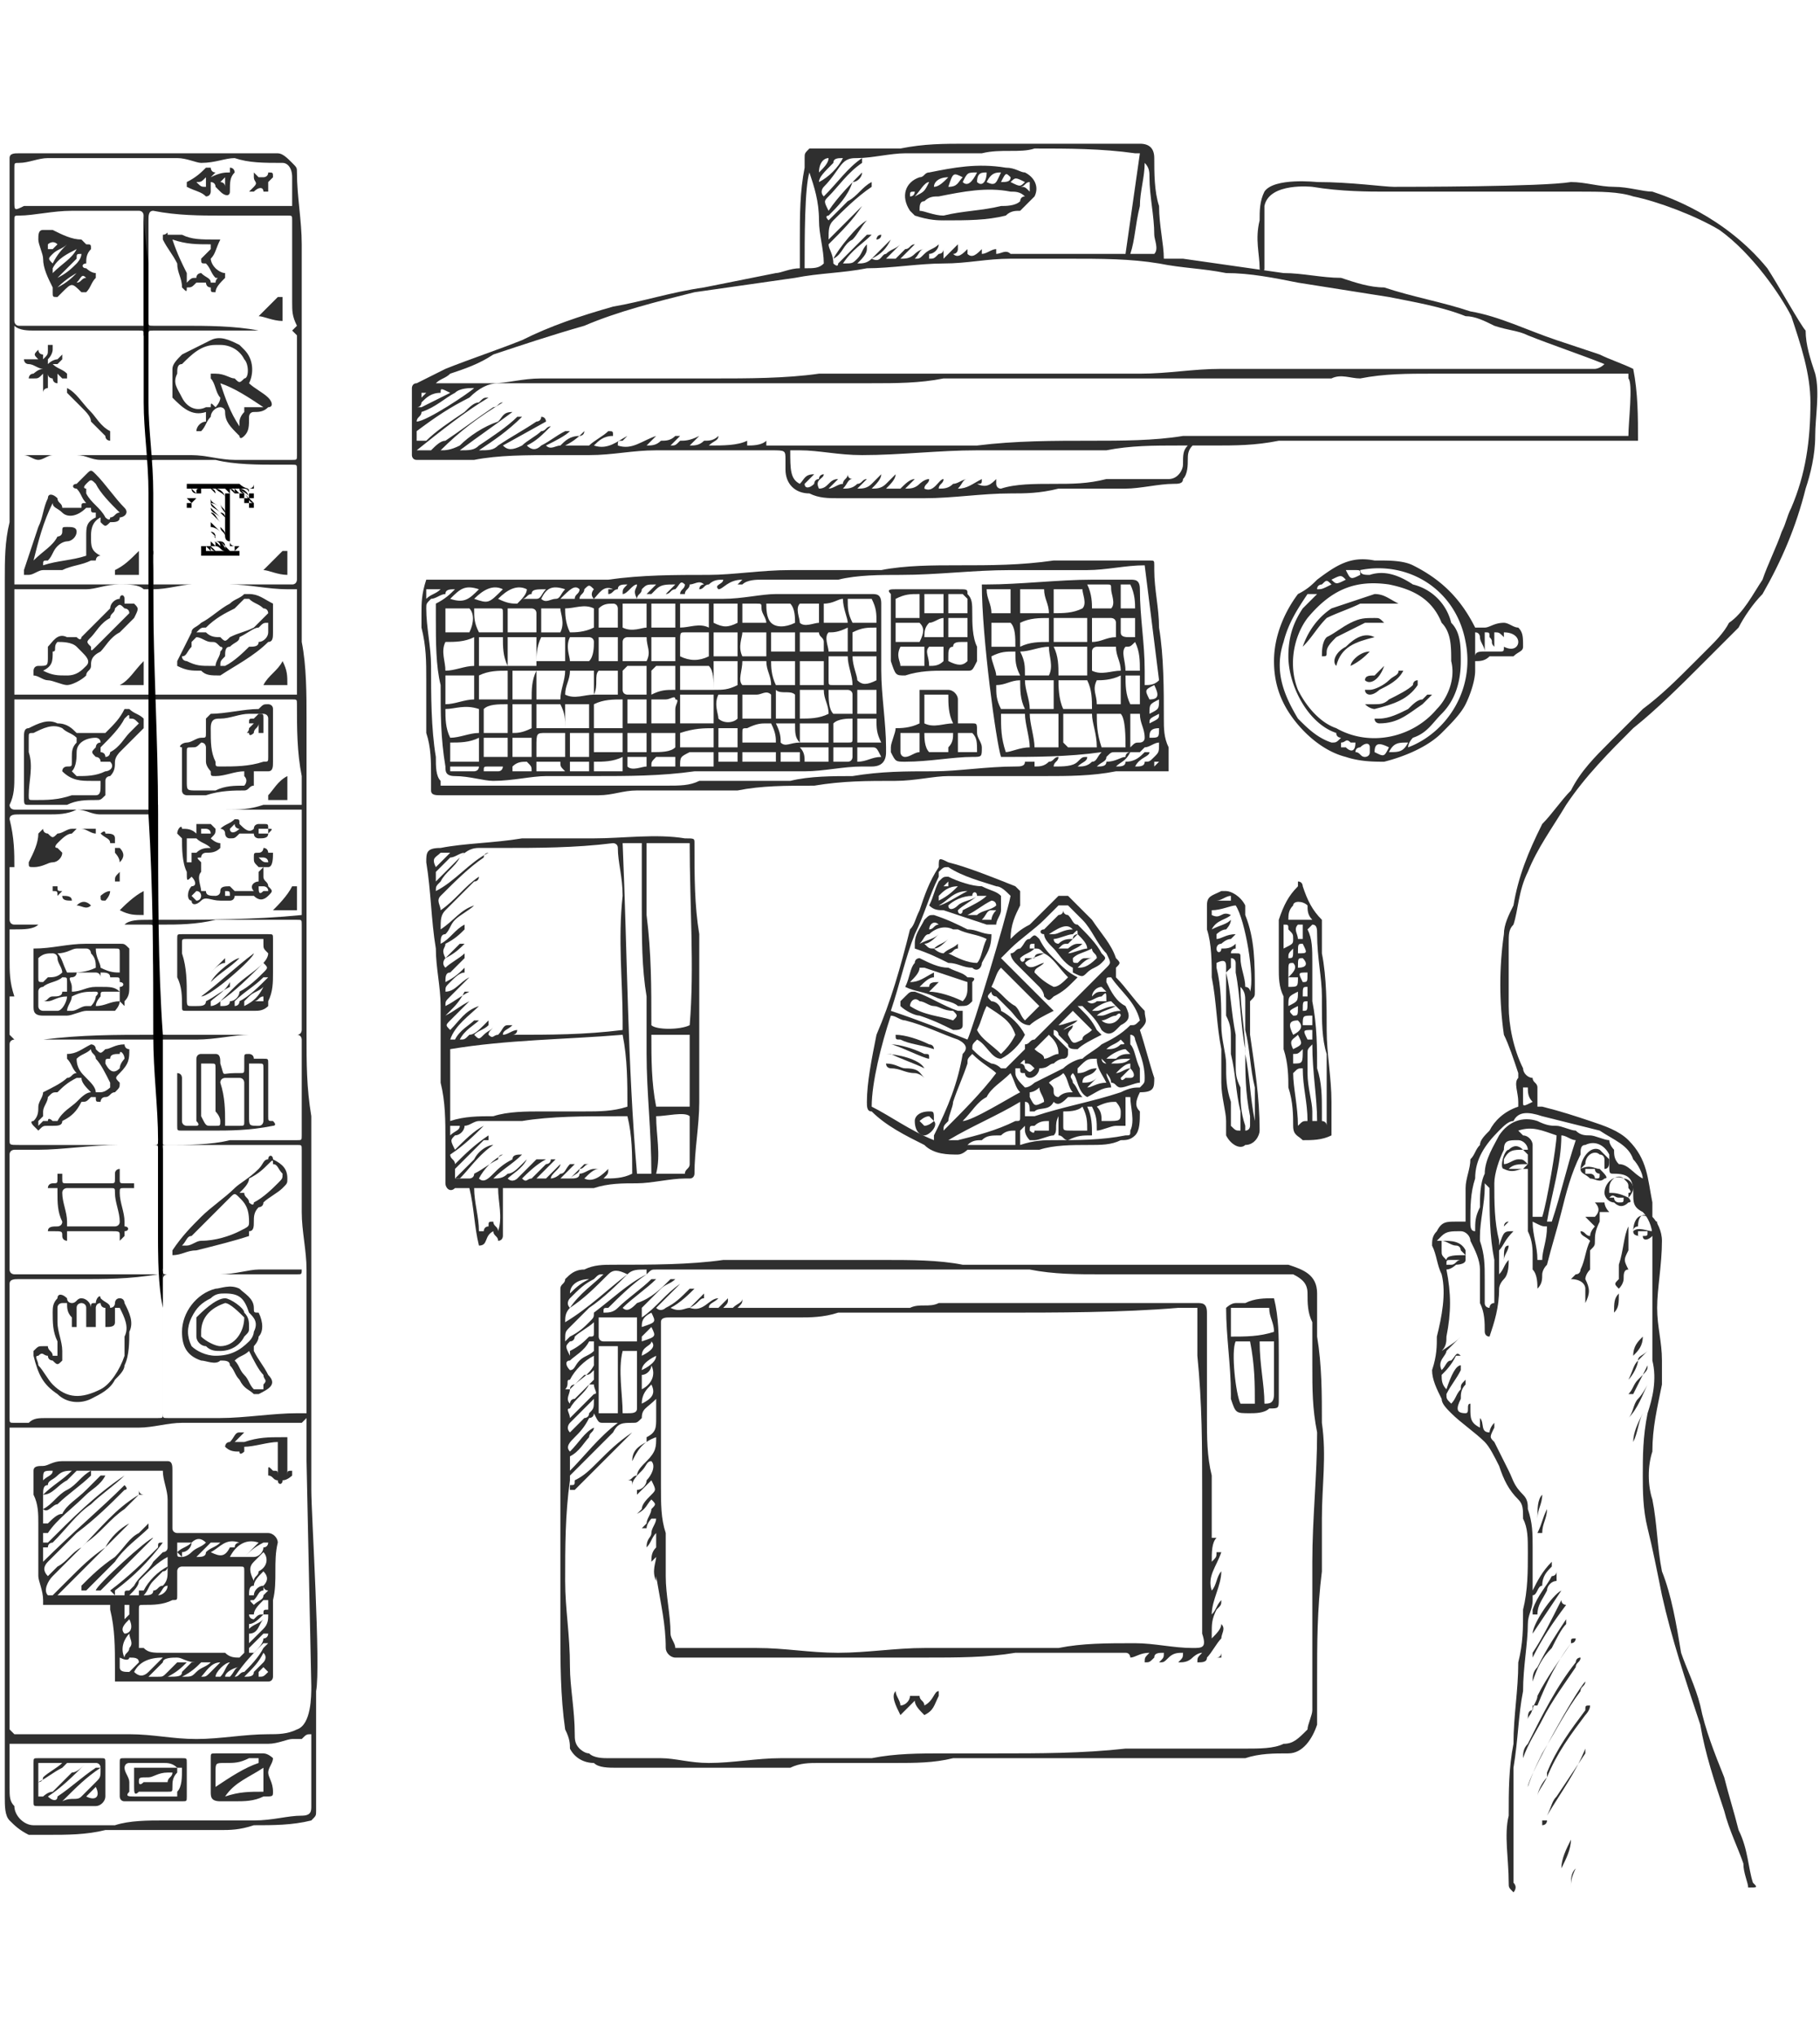 <svg xmlns="http://www.w3.org/2000/svg" width="380" height="425" shape-rendering="geometricPrecision" image-rendering="optimizeQuality" fill-rule="evenodd" xmlns:v="https://vecta.io/nano"><defs><mask id="A"><radialGradient id="B" gradientUnits="userSpaceOnUse" cx="1.998" cy="265.47" r="0" fx="1.998" fy="265.47"><stop offset="0" stop-color="#fff"/><stop offset=".831" stop-opacity=".302" stop-color="#fff"/><stop offset="1" stop-opacity=".4" stop-color="#fff"/></radialGradient><path d="M0 263h65.5v5.387H0z" fill="url(#B)"/></mask></defs><g fill="#2f2f2f" fill-rule="nonzero"><path d="M341 77c-2-1-5-2-7-3l-9-3c-6-2-12-5-18-6-6-2-12-3-18-5-3 0-6-1-9-2-4 0-8-1-12-1l-21-3h-4c0-3-1-7-1-11-1-3-1-7-1-10 0-2-1-3-3-3h-36c-5 0-9 0-14 1h-19c-1 1-1 1-1 2v2c-1 5-1 10-1 15v6c-2 0-4 1-5 1l-15 3c-7 1-13 3-19 4-7 2-13 4-19 7-5 2-11 4-16 6l-6 3c-1 0-1 1-1 1v14s0 1 1 1h12c5-1 11-1 17-1h7c5 0 9-1 14-1h24c3 0 3 0 3 2v2c0 3 2 5 5 5 2 1 4 1 6 1h18c6 0 12-1 18-1 3 0 6 0 10-1h14c3 0 7-1 10-1 1 0 2 0 2-1 1-1 1-3 1-4s0-2 1-3h4c5 0 9 0 14-1h75c0-5 0-10-1-15zM239 34h0c1 1 1 2 1 3 0 4 1 8 1 12 0 1 1 3 0 4h-5c1-3 1-6 2-10 0-3 1-6 1-9zm-60-1h0c3 0 7-1 10-1h16c4-1 8 0 11-1 7 0 14 0 21 1h1l-3 21h-24c-1-1-2 0-3 0v-1c-1 0-2 1-3 1v-1c-1 1-2 2-3 1v-1c-1 1-2 2-3 1 1 0 1-1 1-1v-1l-3 3v-2c0 1-1 1-1 1-1 1-1 1-2 1v-1c1 0 2-1 2-2-1 1-2 1-3 2s-1 1-2 1c1-1 1-2 2-2-1 0-2 1-2 1-1 1-2 1-3 1l3-3c-1 0-1 1-2 1l-2 2h-2l3-3c-1 1-2 1-3 2-1 0-1 2-3 1 2-1 3-2 4-4l-4 4c-1 1-2 1-3 1 1-1 2-2 2-3v-1c-1 1-1 2-2 3s-1 1-3 1c2-3 4-4 6-6h-1l-6 6c0 1-1 0-1 0 0-2-1-3-1-4 3-3 5-5 7-8l-7 7c0-2 0-3 1-4 2-2 5-5 8-7v-1c-2 1-3 3-5 4l-4 4c-1-1 0-1 0-1 2-2 4-4 5-7 1 0 2-1 2-2-2 2-5 5-7 8-1-2-1-2 0-3 2-2 4-5 7-7v-1c-3 2-5 5-8 8-1-1 0-2 0-2 2-2 3-4 4-5s2-1 3-1zm-3 0h0c-1 2-3 4-5 5 0-1 1-2 3-4 0-1 1-1 2-1zm-3 0h0c0 1-1 2-2 3 0-2 1-3 2-3zm-4 3h0c1 3 2 6 2 10 0 3 1 6 1 9-1 1-2 1-4 1 0-6 0-17 1-20zM94 78h0c3-1 6-2 9-4 6-2 12-4 19-6 7-3 15-5 23-7l21-3c5-1 10-1 15-2 5 0 11-1 16-1s9-1 14-1h12c7 0 13 0 19 1 5 1 9 1 14 2 5 0 10 1 15 2l19 3c5 1 11 2 16 4 2 0 4 1 6 2 3 1 5 1 7 2 5 2 11 4 16 6-1 1-2 1-2 1h-78c-6 0-11 1-17 1h-67c-7 1-15 1-22 1h-36c-4 0-7 1-10 1H91c1-1 2-1 3-2zm-6 4h1l-1 1v-1zm0 2h0c1-1 2-2 4-2 0-1 0-1 2 0l-6 3h-1c1 0 1-1 1-1zm0 2h0c3-1 5-3 7-4 1-1 3-1 4-1-1 1-10 7-12 7 0-1 1-1 1-2zm159 11h0c0 1-1 3-3 3h-13c-4 1-7 1-11 1s-8 0-11 1c-1 0-1-1-1-1v-1c-1 1-2 2-4 1 1 0 1 0 1-1-2 1-3 2-5 2 1-1 1-2 2-2-1 0-2 1-3 1-1 1-2 1-3 1 0-1 1-1 1-2-1 0-2 3-4 2 0-1 1-1 1-2-1 0-2 1-2 1-1 1-2 1-3 1l2-2c-1 0-2 1-3 2h-3c1-1 2-2 2-3l-2 2c-1 1-2 1-3 1 1-1 2-2 2-3l-2 2c-1 1-2 1-3 1l2-2c-1 0-1 1-2 1-1 1-2 1-3 1 1-1 1-2 2-2 0 0-1 0-1-1 0 1-1 1-1 2-1 0-2 1-3 1l2-2c-2 0-2 2-4 2-1-2 1-2 1-3 0 0-1 0-1 1-1 0-1 1-1 1-1 1-2 1-2 0l2-2c-2 0-2 1-3 2-2-1-2-3-2-7h2c4 0 8 1 13 1 8 0 16-1 24-1h27c5-1 10-1 15-1h2c-1 1-1 2-1 4zm93-6h0-93c-6 1-13 1-19 1-8 0-16 0-24 1h-44v-1c-1 1-3 1-4 1v-1c-2 1-5 1-8 1 1-1 2-1 2-2-1 1-2 1-3 1-1 1-2 1-3 1l2-2c-2 1-3 1-4 1-1 1-1 1-2 1l2-2h-1c-1 1-2 1-3 1-1 1-2 1-3 1l2-2c-3 1-5 3-8 2 0-1 0-1 1-1l1-1c-2 1-4 3-7 2 1-1 2-2 4-2 0-1 0-1-1-1-1 1-3 2-4 3h-5c2-1 3-2 4-3 0 1-1 1-1 1-2 0-3 1-4 2-1 0-2 1-3 0 2-1 4-2 5-3h-1c-2 1-3 2-5 3-1 1-2 1-3 0 2-1 3-2 5-4-1 0-1 1-2 1-1 1-3 2-4 3-2 1-3 1-4 0l9-5s0-1-1-1c0 1-1 1-1 1-3 2-5 3-8 5-1 1-2 1-4 1 3-2 6-4 9-7h-1c-2 2-5 4-8 6-1 1-2 1-4 1 4-3 7-5 11-8-2 0-2 1-3 2-3 1-6 3-8 5-2 1-3 1-4 1 4-4 8-7 13-10-1 0-1 1-2 1-3 2-7 5-10 7-1 0-2 1-3 2h-3c5-4 10-8 15-11-1 0-1 0-2 1-1 0-2 1-3 2-3 2-6 4-8 6h-2v-2c4-3 7-5 11-7 2-2 4-3 6-3h78c5 0 10 0 15-1h81c2-1 4 0 6 0 5-1 10-1 15-1h41v1c1 1 0 9 0 12zM117 308v32c0 7 0 14 1 21 1 2 1 3 1 4 1 2 3 3 5 3 1 1 3 1 5 1h36c2-1 4-1 6-1h16c4 0 8 0 12-1h61c3-1 6-1 9-1s5-3 6-6v-9c0-8 0-15 1-23v-11c0-7 1-13 0-20 0-6 0-12-1-18v-9c0-4-3-5-6-6h-68c-5-1-11-1-16-1h-34c-7 1-15 1-23 1-2 0-4 0-6 1-2 0-3 1-4 2 0 1-1 1-1 2v39zm133-35h0v10c1 10 1 19 1 28v30c1 3 0 3-2 3-4 0-8-1-12-1-6 0-11 0-16 1h-28c-6 0-12 1-18 1s-11-1-17-1h-17c0-1-1-2-1-3 0-4-1-8-1-12v-9c-1-3-1-6-1-10v-34c0-1 1-1 2-1h27c2 0 5 0 8-1h33c13 0 26 0 38-1h4zm-114 44h1c0 1-1 2-1 3s-1 1-1 3c1-1 1-2 2-3v3c-1 1-1 2-1 3l1-1c0 1-1 3 0 5v-1c1 6 2 10 2 15 0 1 1 2 2 2h52c7 0 13 0 19-1h23c1 0 1 1 1 1 1 0 2-1 4-1-1 1-1 1-1 2 1 0 1 0 2-1 0-1 1-1 2-1 0 1 0 1-1 2 1 0 1 0 2-1s2-1 3-1c0 1 0 1-1 2 1 0 2 0 3-1 0 0 1-1 2-1-1 1-1 1-1 2 1 0 2 0 2-1 1-1 2-3 3-4l1-1-1 1c0-1 1-2 0-3 0 1-1 2-2 3v-1c0-2 0-3 1-5 1-1 1-1 1-2-1 1-1 2-2 3 0-3 2-6 2-9-1 1-1 3-2 4-1-3 1-5 2-8h-1c0 1 0 1-1 2 0-2 0-4 1-5h-1v-13c-1-4-1-8-1-12v-22c0-2-1-2-2-2h-54c-2 1-4 0-6 1h-36c1-1 1-1 1-2 0 1-1 1-2 2h-2c1-1 1-1 1-2l-2 2h-2c0-1 1-1 2-2-2 0-3 3-6 2 2-1 2-2 3-2v-1l-3 3c-1 0-2 1-4 0 2-1 4-3 5-4h-1c-2 2-3 3-5 4 0 0-1 1-2 0l5-5c-3 2-5 5-8 7v-2l4-4c1-1 2-1 3-2h-1c-2 2-4 4-7 5-1 1-2 2-3 1 2-2 5-4 7-6h-1c-2 2-5 4-7 6-1 1-2 1-3 1 0-1 0-1 1-1 2-2 5-5 8-7 1-1 1-1 2-1h78c5 1 10 1 15 1h40c2 1 3 2 3 4s0 4 1 6v9c0 5 0 9 1 14 0 9-1 18-1 27v31c0 1-1 3-1 4-2 2-3 3-5 3-2 1-5 1-8 1h-25c-9 1-18 1-27 1h-11c-5 0-10 0-15 1h-19c-5 0-10 1-15 1-4 0-7-1-10-1h-11c-1 0-3 0-4-1-1 0-2-1-2-1-1-1-1-2-1-3 0-5-1-10-1-14 0-7-1-12-1-18 0-7 0-14 1-21v-1l9-9c1-2 2-2 4-2 1 0 1 0 2-1 0-2 1-2 3-4v4c0 2 0 3-2 4v1c-2 1-3 2-3 4 1-2 2-4 5-5 0 2 0 3-2 5-1 1-2 2-2 3-1 0-1 1-2 1 1 0 1 0 1 1 0-1 1-2 2-3s1-2 2-2c1 1 0 3-1 4 0 1-1 2-2 2v1l3-3c1 2 1 2 0 3s-2 2-2 3l-1 1c2-1 2-2 3-3 1 1 1 1 0 2 0 1-1 2-1 3l-1 1h1c0-1 1-2 1-2zm-7-36h0v14h-4v-14h4zm1 14h0c0-4-1-9 0-13h3v12c0 1-1 1-2 1h-1zm3-20h0v5h-7c-1 0-1-1-1-1v-4h8zm-4 22h0c-4 3-7 7-10 10v-3c2-1 3-3 4-4 0-1 1-1 1-2-2 1-3 3-5 5-1-1 0-2 1-3s2-2 3-4c0 0 1 0 1-1 1 2 1 2 2 2h3zm-11-17h0c0-2 0-2 1-3l4-4c3-2 6-5 8-7 1-1 2-1 4-1v1c-4 2-7 5-11 8 0 1 0 1-1 2s-2 2-4 3l-1 1zm0-4h0c0-1 0-2 1-3 3-2 5-4 8-7 1-1 2-1 4 0-4 3-8 7-13 10zm6 0h0v2c0 1 0 1-1 1-1 1-2 2-4 3v1c-1-2-1-2 0-3 1 0 1-1 1-1 1-1 3-2 4-3zm0 7h0v2c-1 2-3 3-4 4 0 0-1 0-1 1h-1c1-1 0-2 1-2 1-2 3-4 5-5zm-5 13h0c0-1-1-2 0-2 1-2 3-3 4-5h1c0 1 1 2 0 2l-5 5zm0 3h0c-1-1 0-2 0-2l5-5c0 2 0 2-1 3 0 1-1 1-1 1l-3 3zm0-13h0c-1-1-1-2 0-2 1-1 3-2 4-4h1v2c-1 1-2 1-3 2s-1 2-2 2zm5 0h0v2l-4 4c-1 0-1 1-1 1-1-1 0-2 0-3l3-3c1 0 1 0 2-1zm2-20h0c-2 2-5 4-7 7-1-1 0-2 0-2 2-2 3-3 5-4 1-1 1-1 2-1zm10 19h0c1 2 0 4-2 5v-3c1 0 2-1 2-2zm-2 8h0c0-2 1-3 2-4 1 2 0 3-2 4zm0-14h0l2-2c1 2 1 2-2 3v-1zm2 1h0c1 1 0 2-2 3 0-2 2-2 2-3zm0-6h0c1 2 1 2-2 3 0-1 0-2 2-3zm1 9h0c0 1-1 2-3 3 0-1 1-2 3-3zm-14-16h0c-2 1-3 2-4 3 0-2 2-3 4-3z"/><path d="M278 237v-7c0-5-1-10-1-15s0-11-1-16v-7c-2-2-3-4-4-7 0 0 0-1-1-1v1c-2 2-3 4-4 7v10c0 2 0 4 1 6v11c1 3 1 6 1 8 1 3 1 6 1 8s1 2 2 3c2 0 4 0 6-1zm-1-2h0c0-1-1-1-1-1v-2c0-3 0-6-1-9 0-4 0-9-1-14v-8c0-3 0-5-1-7l1-1c1 0 1 1 1 2 0 5 1 9 1 13v2c0 3 0 7 1 10v15zm-2-1h0-1v-2c0-2-1-5-1-8v-4c0-1 0-1 1-2 0 6 1 11 1 16zm-4 1h0c0-4-1-8-1-11 1-1 1-1 2-1 0 4 1 7 1 11-1 0-1 0-2 1zm3-43h0-5c0-1 0-2 1-3 0-1 2-1 3 0 0 1 0 2 1 3zm-3 12h0c0 2 0 2-2 2v-3c0-2 0-2 1-2 1 1 0 2-1 3h2zm1-8h0-1c0-1-1-2 0-3h1v3zm-4-3h0c1 0 1 0 1 1 1 1 1 1 1 2s0 1-2 2v-5zm2 26h0c-1-2 0-2 1-3 1 2 1 2-1 3zm0-3h0c-1-2-1-3 1-3 1 1 1 2-1 3zm0 6h0v-2c1 0 1 0 2-1 0 3 0 3-2 3zm3-5h0c-1-2-1-2 1-2v2h-1zm1-3h0-2c0-2 0-2 2-2v2zm-1-11h0c0 2 0 2-1 2-1-2-1-2 1-2zm0 3h0v2h-1c0-2 0-2 1-2zm-2 4h0c0 2 0 2-1 2-1-1-1-1 1-2zm0-8h0c0-2 0-2 1-2 1 1 1 2-1 2zm-2 8h0c0-2 0-2 2-3 0 2 0 2-2 3zm2-11h0c0-2 0-2 1-2 1 2 1 2-1 2zm2 10h0c0 2 0 2-1 2 0-2 0-2 1-2zm-4-9h0c0-1 0-1 1-2 0 2 0 2-1 2zm-8 9c1-1 1-1 1-2 0-6 0-11-2-16v-2c-1-2-3-3-4-3h-1c-2 1-3 1-3 3v5c1 3 1 7 1 10 1 5 1 10 2 15v7c0 3 1 6 1 8v3c1 2 3 3 4 2 2 0 3-2 3-3 0-7-1-13-2-20v-7zm-5-6h0l1-1v-2c1 0 1 1 1 1v2c1 5 1 11 2 16 0 5 0 9 1 14v2s0 1-1 1v-1c-1-3-1-5-1-8-1-2-1-3-1-5v-6c-1-5-1-9-2-13zm2-14h0c2 3 4 15 3 18 0-1-1-1-1-1 0-2-1-4-1-6 0-1 0-1-1-1h-1c0-1 1-1 1-1v-1c-1 1-2 1-3 1 0 1-1 1-1 0 0 0 0-1 1-1 0 0 1-1 2-1l1-1c-2 0-3 1-4 1v-1s1-1 2-1c0 0 1-1 1-2-1 1-2 1-4 2 1-2 3-2 4-3-2-1-2 1-4 0v-1c2 0 4-1 5-1zm1 47h0c-1 0-1 0-2-1v-5c-1-3-1-5-1-8 0-2-1-5-1-8 0-4 0-8-1-12v-1c2-1 2 0 2 1v10c1 2 1 3 1 5v3c1 4 1 8 2 12v4zm0-30h0c1 1 1 2 1 3v6c1 4 1 8 2 12v7c-1-5-1-9-2-14 0-5-1-9-1-14zm-2-19h0v1h-3c1 0 2-1 3-1zm4 51h0-2 2zm69 108c-1 0-1 1-1 1-4 5-7 11-10 17-1 1-1 2-1 3 1-3 3-6 4-8 2-4 5-8 7-11 0-1 1-1 1-2zm-11 27c1-3 2-5 3-7 3-5 5-9 8-13 0-1 1-1 1-2-2 2-12 20-12 22zm4-2c2-5 5-9 8-13 0 0 1-1 1-2-1 0-1 0-1 1-3 4-6 8-8 13v1zm-3-15h1c2-5 4-9 7-13 1 0 1-1 1-1-1 0-1 0-1 1-2 3-5 7-7 11 0 1-1 2-1 3v-1zm7-18c-2 3-4 6-6 10-1 1-1 2-1 3 1-3 2-5 4-7 1-2 2-4 3-5v-1zm-4 41c3-5 6-9 8-14v1l-6 9c-1 1-1 2-2 4zm3-45c-2 4-4 8-6 11v1c2-4 4-7 7-11 0 0-1 0-1-1zm0-2c-2 1-6 7-6 9l6-9zm-1-4c0 1-1 1-1 1-1 2-3 4-4 7v1h1c0-2 1-3 2-5 0-1 1-2 2-2v-2zm-1 59c1-4 3-7 5-10-2 3-4 6-5 10zm16-91c2-2 3-5 4-7 0 0-1 2-2 3s-1 3-2 4zm3-1c-1 2-2 4-2 6 1-2 1-4 2-6zm-15 89c-1 2-2 4-2 6 1-2 2-4 2-6zm-5-69c-1 2-1 3-2 5h1c0-2 1-3 1-5z"/><path d="M321 317c0-2 1-3 1-5-1 1-1 3-1 5zm7 77c0-1 0-2 1-4-1 1-1 2-1 4zm-5-23c-1 1-2 3-2 4 0-1 1-2 2-4zm-3-14c-1 0-1 1-1 2 0-1 1-1 1-3v1zm59-279c-1-3-2-6-2-9-1-1-6-10-8-13-9-11-21-15-24-16-2 0-5-1-8-1s-6-1-9-1c-6 1-34 1-37 1-2 0-9-1-16-1 0 0-9-1-11 2-1 2-1 4-1 6-1 4 0 7 0 10 0 1 1 1 1 0V43c1-5 10-4 10-4 6 1 12 1 15 1h41c4 0 8 0 11 1 5 1 13 4 18 7 7 5 13 14 15 18 2 6 4 12 4 18 0 8-1 15-4 22-1 2-1 3-2 5-1 3-3 7-4 10-2 3-4 7-7 9-1 2-3 4-4 5l-3 3c-4 4-7 7-11 10l-7 7c-3 3-6 6-8 10-2 2-4 5-6 7-3 6-5 11-6 17-1 2-2 4-2 6-1 7-1 14 0 21 1 2 2 5 3 8v1c-1 1 0 3 0 5v1c-3 1-5 3-6 5-1 1-2 2-2 3-1 1-1 2-2 3 0 2-1 4-1 6v7h-2c-2 0-3 0-4 2-1 1-1 2-1 3 1 2 1 4 2 6 1 4 0 9-1 13 0 2 0 4-1 7 0 2 1 4 2 6 0 1 1 2 2 3 2 2 5 4 7 6 1 1 2 3 3 5 1 3 2 5 4 7 1 1 1 2 1 4 1 2 1 4 1 7 0 4 0 8-1 12 0 4 0 7-1 11 0 6-1 11-1 17-1 5-1 10-1 15-1 4 0 9 0 14 0 1 0 1 1 2 0 0 1-1 0-2v-24c1-6 1-11 2-16 0-5 1-10 1-14 0-2 1-3 1-5v-1c1 0 1-2 2-2 0-2 1-3 2-4v-1c-2 2-3 4-4 6v-9c0-3 0-5-1-8 0-1 0-2-1-3-2-2-2-3-3-5l-3-6c-1-1-1-1 0-3v-1c-1 1-1 2-1 2-2 0-1-2-2-3v2c-2-1-2-2-2-4v-1c-1 0 0 2-1 2-2 0-2-1-1-3 0-1 0-2 1-3v-1c-1 1-1 1-1 2-1 1-1 2-2 3-1-1-1-1-1-2 1-2 2-3 3-5v-1c-1 0-2 2-3 5-1-1-1-2-1-3 1-1 2-2 3-4h1c-1-1-1 0-2 1-1 0-1 1-2 2-1-2 1-3 1-4l3-3c-1 1-1 1-4 3 1-1 1-2 1-3 1-5 1-9 0-14 1 0 2-1 2-1s2 0 2-1v-2c-1-2-3-2-5-2h-1l1-1c1-1 2-1 4-1 1 0 2 1 2 2 1 2 2 4 2 6v7c1 2 1 4 1 6 0 0 0 1 1 1 1-3 2-6 2-10 0 0 0-1 1-2s1-3 1-4c-1 1-1 2-2 3v-5c1-1 1-2 3-4-2 0-2 0-3 3v-1c-1-4-1-8-1-12 0-2 1-5 2-7 0-2 1-2 3-2 1 0 2 1 2 2h-1c-1-1-2-1-3 0-1 0-2 4-1 4 2 1 3 0 4 0h1v13c1 2 1 4 1 5v3c1 1 1 3 1 4 1-1 1-2 1-3 0 0 0-1 1-2 1-4 2-7 3-11s2-8 4-12c0-1 0-2 1-2 2-1 4 0 5 2v2c0 2 0 2 1 2 3 0 4 1 4 4 0 2 0 3 2 4 1 1 2 3 2 5v26c1 4 0 8-1 11-1 5-1 9-1 13 0 3 0 7 1 11s2 9 3 14c2 9 5 18 8 27 1 6 3 12 5 18 1 4 3 8 4 11 0 2 1 4 1 5 2 0 2 0 1-1-1-3-1-7-3-11-1-4-2-7-3-11-2-5-4-10-5-15-1-4-3-8-4-11-1-6-2-12-4-17-1-5-1-10-2-15-1-3-1-7 0-10 0-5 1-9 2-14v-5c0-4-1-7-1-11s1-9 1-14c0-2-1-4-2-5v-3c-1-5-1-9-5-13-2-2-5-3-8-4s-6-2-10-3h-1v-4c0-1-1-1-1-2-1 0-2-1-2-2-2-4-3-9-3-13v-13c0-2 0-3 1-4 1-3 1-7 3-11 2-5 5-9 8-14 4-6 9-11 14-16 5-4 10-9 14-13l8-8c1-2 3-5 5-7 4-7 7-14 9-22 1-3 2-7 2-11s1-9 0-13zm-74 185h0c-1 0-1 1-2 1h-1c0-1 0-1 1-1h2zm-4-3h0v-1c1 0 2 1 3 1s1 1 1 1l1 1c-2 0-4 0-4 1-1-1-1-1-1-2v-1zm11 12h0c-1 0-1 1-1 1h0s-1 0-1-1v-5c0-3 0-5-1-8v-1c0-3 1-7 1-10v-1l1 1c0 5 0 10 1 15v9zm6-28h0-3c1-1 2-1 4-1l-1 1zm-1-2h0c-1 0-2 1-3 1v-1c1-2 2-2 4-2l1 1v2c-1-1-1-1-2-1zm3 12h0v-15c0-1-1-2-2-2l-1-1c3-1 5 0 8 1 0 2-2 14-3 17h-2zm2 9h0-1c0-3-1-5-1-8 2 1 2 1 3 1 0 3-1 5-1 7zm2-8h0-1c1-6 3-12 3-18 1 0 2 1 3 1-2 6-3 11-5 17zm-5-28h0c0 1 0 2 1 3-2 1-2 1-2 0v-3h1zm3 6h0l12 3c3 2 6 3 7 6 1 1 2 3 2 4-2-1-3-3-5-3-1-1-1-2-1-3 0 0-1-1-1-2-1 0-3-1-4-1s-2 0-3-1c-1 0-3-1-4-1s-2 0-4-1c-3-1-6 0-8 3-1 2-3 5-3 8-1 2-1 5-1 7-1 2-1 3-1 5-1 0-1-1-1-2 0-3 0-6 1-9 0-4 2-7 5-10 1-1 2-2 3-2 1-2 3-2 6-1zm12 22v-2h2c-1-1-1-2-1-2h-2c1 1 1 2 0 3h-2l2 2s-1 1-1 2c-1 0-1-1-2-1 0 1 1 1 2 2-1 2-1 4-2 6 0 0 0 1-1 1l-1 1c2 0 3 1 3 2v3c1-2 1-3 0-5 0 0 0-1 1-2v-4c1-1 1-1 1-2s0-2 1-4zm6 10c-1-2-1-2 0-4v-5c-1 2-1 5-2 8v3c-1 1-1 1 0 2 1-1 1-2 1-2 0-1 0-2 1-2zm1 26l3-6c0 1 0 1-2 3-1 1-1 2-2 3h1z"/><path d="M337 274c1-1 1-2 1-4-1 1-1 2-1 4zm-23-11c0-1 1-2 1-3-1 0-1 1-1 3zm28 21c-1 1-1 2-2 4 1-1 2-3 2-4h0zm1-5c-1 1-2 2-2 4 1-1 2-2 2-4z"/><path d="M342 284l2-2c-1 1-2 1-2 2zm-27-29c-1 0-1 1-1 1l1-1zm7 125v1s1 0 1-1h-1zM89 121c-1 3-1 5-1 7v3c1 4 1 7 1 11v11c1 3 1 6 1 9v3c0 1 1 1 2 1h33c3 0 5-1 8-1h21c5-1 10-1 16-1 6-1 11-1 17-1 4 0 8-1 11-1h20c5 0 10 0 15-1h11v-5c-1-2-1-4-1-6 0-6 0-13-1-19 0-4-1-8-1-12v-1c0-1 0-1-1-1h-20c-7 1-13 1-20 1-5 0-11 0-16 1h-19c-6 0-12 1-17 1-7 0-14 0-21 1H89zm132 37h0c-1 0-1 1-2 1-1 1-2 1-3 1v-1h-2c0 1-1 1-2 1-6 0-12 1-17 1-6 0-11 0-17 1-4 0-9 0-13 1h-19c-2 1-4 1-7 1H92v-1c-1-1-1-3-1-5-1-6-1-13-1-19 0-4-1-8-1-12 0-1 0-1 1-2 1 0 2-1 3-1 0-1 1-1 2-1-1 1-2 2-4 3v3c0 5 0 10 1 14 0 6 0 11 1 17 0 1 0 2 2 2 3 0 6 1 8 1 4 0 8-1 11-1h10c7 0 14 0 21-1h23c4 0 8-1 12-1h2c2 0 3-1 3-3v-1c0-5-1-11-1-16v-14c0-2-1-2-2-2h-20c-3 0-7 1-11 1h-34c2-2 3-3 4-2 0 1-1 1-1 2h1c0-1 1-1 1-2 1-1 1-1 2 0 0 0-1 1 0 2 1-1 2-3 4-2h-1v1c1 0 1-1 2-1 0-1 1-1 2-1-1 1-1 1-1 2 1 0 2-2 3-2 0 1-1 1 0 3 0-1 1-1 1-2 1-1 1-1 3-1l-2 2h1l1-1c1-1 2-1 4-1l-2 2c1 0 1-1 2-1 1-1 1-2 2-1 0 1-1 1-1 2h1c0-1 1-1 1-2 1 0 2-1 3 0-1 0-1 1-1 1 1 0 1-1 2-1 1-1 2-1 3-1 0 1-2 1-1 2 1 0 2-2 5-2l-1 1h1c1-1 3-1 4-1h16c4-1 9-1 13-1 8 0 15-1 23-1h16c4 0 8-1 12-1l3 24c-1 1-2 1-3 1v-3c0-6-1-11-1-17 0-2-1-2-2-2h-8c-7 0-15 1-22 1h-1c0 11 3 33 4 36 7 0 14 0 21-1-1 1-1 2-2 2-1 1-2 1-3 1 1-1 2-1 2-2-1 0-1 0-2 1s-3 1-5 1c0-1 1-1 1-2zm8-2h0-6l-1-1v-6h6c0 2 1 4 1 7zm-19 1h0c-1-3-1-5-1-8h5c0 2 1 5 1 7-2 0-4 1-5 1zm6-1h0c0-2-1-5-1-7h6v7h-5zM99 146h0c-2 0-4 1-6 1v-6h6v5zm50-1h0v6h-7v-6h7zm85 4h0c1 1 1 5 1 7h-5c-1-3-1-5-1-7h5zm-141-9h0c0-2-1-4 0-6 2 0 4 0 6-1v6c-2 0-4 1-6 1zm1 14h0c-1-2-1-4-1-6 2 0 4-1 7 0v5c-2 0-4 1-6 1zm133-19h0v6h-6c0-2 0-4-1-6h7zm0 7h0c1 2 1 4 1 6h-6c-1-2-1-5-1-6h6zm-79-5h0c-2 1-4 1-6 0v-3c0-2 0-2 1-2h5v5zm-6 2h6c1 1 1 3 1 5h-7v-5zm13 6h3c1 0 2-1 3 0v5h-6v-5zm65-17h0v-5h6c0 1 1 3 0 4-2 1-4 1-6 1zm-127 4h0v-5h5c1 1 1 3 0 5h-5zm7 9h0c2-1 4-1 6-1v6h-6v-5zm55 2h0c-1-1 0-3 0-5h5c0 2 1 3 1 5h-6zm72-9h0-7v-5h7v5zm-121 5h0-6v-6h5c0 2 0 4 1 6zm6 1h6c0 2-1 4-1 6h-5v-6zm0-1h0-6v-6h6v6zm117 8h0c0-2-1-3 0-5 1 0 3 0 5-1v6h-5zm-16-11h0c2 0 4-1 6-1 0 2 1 4 0 6h-5c0-2 0-3-1-5zm2 12h0c0-2-1-4-1-6h6v6h-5zM99 127h5c1 0 1 0 1 1v4h-5c-1-2-1-3-1-5zm19 25h0-6v-5h5c1 2 1 3 1 5zm18-1h0v-5h3c1 0 2-1 2 0 1 0 0 1 0 2v3h-5zm31-7h5c0 2 1 3 1 5-2 1-4 1-6 1v-6zm46-21h5c0 2 1 3 1 5h-6v-5zm-89 22h0c-2 0-4 1-6 0 0-2 1-3 1-5h5v5zm-12-5h0c-1 2-1 4-1 6h-4v-6h5zm18 12h0-6v-5c2-1 4-1 6-1v6zm-24-5h0v6h-5v-5c1-1 3-1 5-1zm6-9h0c0-1 0-3 1-5h5v5h-6zm101-8h0c2-1 4-1 6-1v5c-2 0-4 0-6 1v-5zm20 5h0c0 2 1 3 1 5-2 0-4 1-6 0v-4c0-1 1-1 1-1h4zm-109 10h0c1-2 0-4 1-5h4v5h-5zm90 3h0-5c-1-2-1-3-1-5 2 0 3-1 5-1 0 2 0 4 1 6zm-95-10h0c0-1-1-3 0-5h4s1 0 1 1 0 3-1 4h-4zm4 14h0-5v-5h5v5zm-5-25h0c2 0 4-1 6 0v4c-2 1-4 1-5 1-1-2-1-4-1-5zm-12 0h5s1 0 1 1v4h-6v-5zm42 4h0c-2-1-4 0-6 0v-5h6v5zm-13 2h0c0 2 1 3 0 5h-5v-4c0-1 1-1 1-1h4zm32 10h0v-5h5v5h-5zm-26-4h0v5c-2 0-3 0-5 1v-5l1-1h4zm0-6h0v5h-5v-5h5zm-6 12h0-4s-1 0-1-1v-4l1-1h4v6zm20 10h0v-2c0-1 0-1 1-1 2-1 3-1 4-1h1c1 2 1 3 1 4h-7zm-43 3h0v-2c0-3 0-3 2-3h4v5h-6zm37-2h0-7v-3c3-1 5-1 7-1v4zm11-19h0-5c-1-2 0-4 0-5h5v5zm-31 1h0-4v-5h4v5zm78-3h0v-5h4c1 1 1 3 1 5h-5zm-41-5h0c-2 1-4 1-5 0s-1-3-1-4h5c1 1 1 3 1 4zm-4 13h0c-1-2-1-4-1-5h5v5h-4zm45-15h0c0-2-1-3-1-5h5v5h-4zm-76 18h4v5h-4v-5zm-20 6h0c-2 1-3 1-4 1v-6h4v5zm25-26h5v5h-5v-5zm-6 27h0v4h-6v-4h6zm5-22h0c-1 0-3 1-5 0v-5h5v5zm19 19h0c-1 1-3 1-4 0 0-1-1-3 0-5h4v5zm28-25h0c1 2 1 3 1 5h-5c-1-2-1-3-1-5h5zm-4 18h0-4c-1 0-1 0-1-1v-5h4c0 2 1 4 1 6zm5-12h0v5h-5v-4c2-1 3-1 5-1zm44-9h4c1 0 1 0 1 1s1 3 0 4h-4c0-1 0-3-1-5zm-44 15h0v5c-2 1-3 1-4 0 0-1-1-3-1-5h5zm30 4h0-5c0-1-1-3-1-4 2-1 3-1 5-1 0 2 0 3 1 5zm-46 14h0v-4h6v4h-6zm6-11h4s1 0 1 1v4h-4c-1-1-1-3-1-5zm-79 15h0v-4c2 0 4 0 6-1v5h-6zm60-27h0v5h-5v-5h5zm88 23h0c0 2 0 2-1 3s-1 1-2 1c0 1-1 1-2 1 1-2 3-2 3-3h-1c-1 1-2 2-4 2 0 1-1 1-2 1 1-1 2-1 3-3 0 0-1 0-1 1-1 0-2 1-4 1 0 1-1 1-2 1 1-1 2-1 2-2 1-1 1-1 2-1h5l1-1c1 0 2-1 3-1zm-88-12h0c-2 1-3 1-5 1v-6h5v5zm79-10h0c-2 0-3 1-5 1v-5h4s1 0 1 1v3zm-108-2h0v-4c1-1 2-1 3-1s1 1 1 1v4h-4zm-12-4h4c0 1 1 3 0 5h-4v-5zm49 23h0v-6c1 1 3 0 4 1v5h-4zm5-14h0v-4h4c0 1 1 1 1 2v2h-5zm-13-10h0v4c-2 1-3 1-5 0v-4h5zm-48 32h0-5v-4h5v4zm60-22h0-5v-4h5v4zm5-10h0v4c-1 0-3 1-4 0 0-1-1-3 0-4h4zm7 24h0v4c0 1 0 1-1 1h-3v-4c1-1 3-1 4-1zm-55 3h0v5h-4v-5h4zm37-23h0-5v-4h3c1 0 1 0 1 1s1 2 1 3zm19 19h0v-5h4v5h-4zm-48 8h0v-4h4v4h-4zm10-1h0c-1 1-3 1-5 1v-4h5v3zm36-25h0v5h-4c0-1-1-3 0-4 1 0 2 0 4-1zm2 19h4c0 2 0 3 1 5h-5v-5zm-7-20h0v-4c2 0 3-1 4-1 0 2 1 4 1 5h-5zm-61 24h0v4h-4v-4h4zm127-5h0c0 2 1 3 1 5 0 1-1 1-1 1-1 0-1 0-2 1v-7h2zm0-8h0v6h-2c-1-2-1-4-1-6h3zm-84 11h0v4h-4v-4h4zm13 3h0c-2 0-3 1-4 0 0-1 0-2-1-4h4c0 2 0 3 1 4zm-5 4h0-7v-2h7v2zm-13 1h0-7c0-2 0-2 2-3h5v3zm87-38h0c1 2 1 4 1 5h-3v-5h2zm1 12h0c1 2 1 4 1 6h-3c0-2-1-4 0-5 1 0 1 0 2-1zm-64 25h0-5c0-1 0-2-1-3h6v3zm61-30h3v4h-1c-1 0-2 0-2-1v-3zm-104 32h0-6v-2c2 0 4 0 6-1v3zm11-3h0v2h-5c0-1 0-1 1-2h4zm9 1h0v-2h4v2h-4zm-40-36h0c0 1-1 2-2 3-1 0-2 0-4-1 2-2 4-3 6-2zm25 35h0v2c-1 0-3 1-4 0v-2h4zm32 1h0-4v-2h4v2zm-50 0h0c0 1 0 1 1 2h-6v-2h5zm57-3h4v2s0 1-1 1h-3v-3zm5 0h3c1 0 1 0 2 2-2 0-3 1-5 1v-3zm-80-31h0c2-2 4-3 6-2-3 3-3 3-6 2zm-5 0h0c2-2 3-3 6-2-2 2-3 3-6 2zm22 0h0c-1 0-2 1-3 0 1-2 2-3 5-2-1 1-1 2-2 2zm7 34h0v2h-4v-2h4zm-9-36h0c-1 1-1 2-2 2h-3c1 0 1-1 2-1 0-1 1-1 3-1zm-3 38h0-4v-1c1-1 2-1 3-1 1 1 1 1 1 2zm-17 0h0v-1h6c0 1-1 1-1 1h-5zm11-1h0s0 1-1 1h-3c0-1 0-1 1-1h3zm136-17h0c1 2 1 3-1 3-1-2-1-2 1-3zm-1 11h0c0-1 0-2 2-2 0 2 0 2-2 2zm2-8h0c0 2 0 2-2 3 0-2 0-2 2-3zM89 123h3c-1 1-2 1-3 2v-2zm151 28h0c0-1 0-1 2-2 0 1 0 1-2 2zm1 9h0v-1h1l-1 1z"/><path d="M194 123h-7c-1 0-2 0-1 1v14c1 3 1 3 3 3 3-1 6-1 8-1h5c1 0 1 0 2-2v-3c-1-2-1-5-1-7s0-3-1-4c0-1 0-1-2-1h-6zm-7 2h0c2-1 3-1 5-1v5h-5v-4zm0 5h5c1 1 1 2 0 4h-5v-4zm1 9h0c0-1-1-2 0-4h5v4h-5zm14-1h0c-1 1-2 1-4 0v-1c0-1 0-2 1-2 0-1 1-1 2-1h1v4zm-5-10h0-4v-4h4v4zm0 10h0c-1 1-2 1-3 1 0-2-1-3 0-4h3v3zm-4-5h0c0-1 0-2 1-3 1 0 2-1 3-1v4h-4zm9 0h0-4v-4h4v4zm-4-9h3l1 1v3h-4v-4zm2 27v-5c0-1-1-2-2-2h-6v7c-2 1-4 1-5 1 0 1-1 3-1 4v1c1 2 1 2 3 2 5 0 10-1 14-1 2 0 2 0 2-2 0-1-1-2-1-3 0-2 0-2-1-2h-3zm-2-6h0c0 2 0 4 1 6-2 0-4 1-6 0v-6h5zm1 8h0c0 1 0 2-1 3v1h-4c-1-1-1-3-1-4h6zm-7 0h0v4c-1 0-2 1-3 1s-1-1-1-1v-4h4zm12 4h0-4v-4h3c1 1 1 2 1 4zm-7-111c5 0 9 0 13-1 1-1 2-1 3-1l3-3c1-2 0-4-2-5-1 0-2-1-4-1-6-1-11 0-16 1-1 0-1 1-2 1-3 1-4 4-2 7l1 1c3 1 5 1 6 1zm-5-2h0c0-1 0-2 1-2 1-1 2-1 3-1 5-1 10-2 15-1 1 0 2 0 3 1-1 0-1 1-1 1-1 1-3 1-4 1-4 1-8 1-12 2-2 0-4-1-5-1zm6-5h0c1-3 1-3 3-2-1 1-1 2-3 2zm6-1h0c0-2 1-2 2-2 0 2-1 3-2 2zm0-2h0c-1 2-2 3-3 2 1-2 1-2 3-2zm5 0h0c-1 2-1 3-3 2 1-2 2-2 3-2zm-14 3h0c0-1 1-2 3-2-1 1-2 2-3 2zm19-1h0c-1 1-1 1-3 0 1-1 1-1 3 0zm-20 0h0c-1 2-1 2-3 3 1-1 2-3 3-3zm15 0h0c1-2 1-2 2-1 0 1-1 1-2 1zm6 0h0v2c-1-1-1-1-2-1 1 0 1-1 2-1zm-25 3h0c0-1 0-1 1-1 0 0 0 1-1 1zm-16 13c2-1 2-3 4-4 1-1 2-3 3-4-2 1-6 6-7 8z"/><path d="M183 50s1 0 1-1c-1 0-1 1-1 1zm83 221c-2 0-4 0-6 1h-2c-1 0-2 1-2 1 0 6 1 12 1 18v1c1 3 1 3 4 3 1 0 3 0 4-1 2 0 2 0 2-2v-9c0-4 0-8-1-12zm-5 9h0c1 5 1 9 1 13h-3c-1-2-2-11-1-13h3zm-4-7h8c0 2 1 3 1 5-3 1-6 1-9 1v-6zm9 7h0v11c0 2-1 2-2 2 0-4-1-8-1-13h3zm-78 76c0-1-1-2-1-3-1 1 0 3 1 5l3-3c0 1 1 2 2 3 2-1 2-2 3-4v-1c-1 0-1 2-3 3 0-1-1-1-1-2h-2c0 1-1 2-2 2zm-69-45h1l12-12c-3 2-5 4-7 6s-3 3-5 4c0 1 0 1-1 1v1zm135 35h1v-1s0 1-1 1zm-17-109c1-1 1-3 1-5-1-1-1-2 0-4 3 0 3-1 3-3-1-3-2-7-3-10 2-2 1-2 1-4-2-2-4-5-6-7v-2c1-1 1-1 0-2-1-3-3-5-5-8l-5-5h-2l-6 6c-2 1-3 2-4 3 0-3 1-5 2-7v-3l-1-1c-5-2-10-4-14-5-2-1-2-1-2 1-2 3-3 6-4 9-1 2-1 3-2 4-2 8-4 15-7 22-1 5-2 10-2 14 0 1 0 2 1 2 3 3 7 5 11 7 2 2 5 2 7 2 1 0 2-1 2-1h15c3-1 7-1 10-1s5 0 7-1c1 0 2 0 3-1zm-6-15h0c-1 0-1-1-1-1l1 1v2s1 1 1 2c1 0 1 1 2 1s3-1 4-1v-3c-1-2-1-4-2-5v-2c1 0 1 1 1 1 1 3 2 5 2 8 0 1 0 1-1 2-1 0-2 0-4 1-6 2-12 3-18 5h-2v-3c1 0 1 1 1 2h1c1-1 3 0 4-2 1 1 2 0 3-1h3c-1-1-1-2-2-3 0-1-1-1 0-2 1 1 1 4 3 5 2-1 3-2 5-2 0-1-1-2-1-3v-2zm-45-10h0c1 0 2 1 3 1 4 1 8 3 11 4 2 1 2 2 1 3-1 6-3 11-6 17v1c-5-2-9-5-13-7 0-5 2-13 4-19zm0-1h0c2-6 3-11 5-16 2-4 3-8 5-12v-1c1-1 1-1 2-1 3 2 7 3 10 4 1 0 2 1 3 2-1 5-8 28-9 30-5-2-10-4-16-6zm34 0h0l-11-11 2-2c2-2 5-4 7-6l3-3h2l3 3c2 2 3 5 5 7 1 2 1 2 0 3l-15 15c-1 0-1 1-2 1v1l-4 4h-1c-1-1-2-1-2-1-2-1-3-2-4-3 0-1 0-1 1-2 2 1 3 4 5 4 2-1 4-3 5-5-1-2-3-4-5-5 0-1-1-2-2-2-1-1-1-1 0-2 0 1 1 1 1 1l3 3c1 1 2 3 4 3 1-1 3-2 5-3zm-3 12h0c2 0 2-1 3-1 1-1 2-1 2-1 1 0 1-1 1-1v-1l-3-3v-1s1 0 1 1l2 2c0 1 1 1 2 1 1-1 3-2 5-3l-1-1c-1-2-2-3-3-4l-1-1h1c2 2 3 3 4 5 1 1 2 1 3 0l1-1c2-1 2-2 1-4-2-1-3-3-4-5 0-1 0-1 1-1 2 3 5 5 6 9-1 1-1 1-2 1-2 2-4 3-6 4-1 1-3 2-4 3-1 0-3 1-4 2l-6 3s-1 1-2 1c-1-1-2-2-2-3v-1h1c0 1 0 1 1 1 0 1 1 1 1 1 1 0 2-1 2-2zm-9 1h0c-3 4-7 8-11 12 0-1 0-1 1-2 0-1 1-3 1-4 1-3 2-5 3-8 0-1 0-1 1-2 2 2 4 3 5 4zm5 15h0v-3l1-1v1s0 1 1 2h1c1 0 3-1 4-1 1-1 0-2 1-4v4c1 0 1 1 2 1 2-1 3-1 5-1 0-2 0-4-1-6h1c1 2 1 3 1 5 1 0 3-1 4-1h2v-6h1c0 2 1 5 0 7 0 1 0 1-1 1-5 1-10 1-15 1-2 0-4 0-7 1zm-4-19h0c-2-2-4-3-5-5 1-2 1-3 2-5 3 2 5 3 6 6-1 2-2 3-3 4zm0-18h0l8 8-3 3c-1-1-1-2-2-3-2-1-3-3-5-4 1-2 1-3 2-4zm4 28h0v3c0 1 0 1-1 1-4 2-8 3-12 4h-2c5-3 10-5 15-8zm0-2h0c-2 1-10 6-12 6 2-2 3-4 5-5 1-2 3-3 5-5 1 2 1 3 2 4zm10-12h0c0-1 1-1 1-2l-2 1c1-1 2-1 3-2-1 0-3 1-4 1l3-3 4 4c-1 1-2 1-2 2-2 1-2 1-3-1zm-21 23h0c1-1 2-1 3-1 1-1 2-1 4-1 1-1 2-1 3-1v3h-10zm27-18h0c0 2 1 3 2 5-2 0-3 1-4 1l2-2c-1 1-2 1-3 1 0-2 2-1 3-3-2 0-2 1-4 1v-1c2-2 2-2 4-2zm-2 15h0-3c-2 0-2 0-2-1v-3c1 0 3 0 4-1 1 2 1 3 1 5zm2-5h0c2-1 3-1 4-1 0 0 1 1 1 2 0 2 0 2-3 2h-1c0-1 0-2-1-3zm-8-11h0c-1 0-2 1-3 1 0-1-1-1-2-2l3-3c1 1 2 2 2 4zm3 8h0c-1 0-2 0-3 1 0 0-1 0-1-1s0-1-1-2c1-1 2-1 3-2 1 1 1 3 2 4zm-5 8h0-3c0 1-1 0-1 0 0-1 0-1 1-1 1-1 2-1 3-1v2zm-4-8h0s1 0 2-1c0 1 1 2 1 3-2 1-2 1-3-1v-1zm12-19h0c1 0 2-1 3-1 1-1 1-1 1 1h-2s-1 1-2 0zm3 4h0c1 0 2-1 3-1 1-1 1 0 1 0-1 2-3 2-4 1zm6 7h0c-1 0-2 0-3 1h-2c1-1 3-2 4-2l1 1zm-8-9h0c1-1 3-2 4-2l1 1c-2 0-3 1-4 1h-1zm5 13h0c1-1 2-2 3-2v1c-1 0-2 1-3 1zm-17-1h0c-1 1-1 1-2 0 0 0 0-1-1-1 1-1 1-1 1 0 1 0 1 0 2 1zm14-11h0-1c1-1 2-1 4-2l1 1c-2 0-3 1-4 1zm6 11h0c1 1 1 2 0 2h-1c-1 1-1 0-1 0l2-2zm-4-1h0c1-1 2-1 4-1-1 1-2 1-4 1zm2-5h0c1 1 1 1 0 1-1 1-2 1-3 1 1-1 2-1 3-2zm-3-10h0c-2 0-2 0-3 1 0-1 1-2 2-2l1 1z"/><path d="M191 234c0 2 1 3 2 3s3-2 2-3c0-2 0-2-1-2-2 0-3 1-3 2zm4 0h0s-1 1-2 1l-1-1s1-1 2-1l1 1zm0-15c0-1-1-1-1-1-2-1-5-2-7-2 0 1 0 1 1 1 2 1 4 1 7 2z"/><path d="M186 218c1 0 7 3 8 3 0-1 0-1-1-1-2-1-5-2-7-2zm7 5c-1-2-6-3-8-3h1c2 1 5 2 7 3zm-8-1c0 1 1 1 1 1 2 0 3 1 5 1 0 0 1 0 2 1-1-1-1-2-4-2-1 0-2-1-4-1zm23-29c0-1 1-2 1-3v-3c-1-1-2-1-4-2-2 0-5-1-7-2-1 0-1 0-2 1-1 2-1 3-2 5 1 1 2 1 3 1l9 3h2zm-2-6h0c-1 1-3 2-5 3 0 1-1 1-1 0 1-1 3-2 4-3h2zm2 2h0c-1 1-3 1-4 2h-2c2-1 3-2 5-3 0 0 1 0 1 1zm-10 0h0c1-1 3-2 5-2 0-1 1-1 1 0-1 1-3 1-4 2s-2 1-2 0zm4-3h0c-2 1-5 3-6 3 2-1 3-3 6-3zm3 6h0c1-1 1-2 2-2h1c-1 1-1 2-1 2h-2zm-9-4h0v-1c1-1 2-2 4-2-1 1-2 2-4 3zm2-4h0v1h-1l1-1z"/><path d="M207 195c-2 0-3-1-5-1-2-1-4-2-7-3-1 0-1 0-2 1-1 2-2 3-2 5v1c3 1 5 2 7 3 2 0 3 1 5 1 1 1 2 0 2-1 1-2 2-3 2-6zm-15 2h0c1-1 1-2 2-2 1-1 3-2 5-1h1c2 1 4 1 6 2-1 2-1 4-2 5-2 0-4-1-6-2 1 0 1-1 2-1v-1c-1 1-2 1-3 2 0 0-1 0-2-1 1 0 2-1 3-2-1 1-2 1-3 2-1 0-1 0-2-1 1 0 2-1 3-2-1 1-2 1-4 2zm4-4h0c-1 0-1 1-2 1 0-1 1-2 2-1z"/><path d="M189 206c2 1 4 1 6 2s4 1 5 2c2 0 2 0 3-1v-4c1-1 0-1-1-1-1-1-2-1-4-2-2 0-4-1-6-2 0 0-1 0-1 1-1 1-1 3-2 5zm7-1h0c-1 0-2 0-2 1h-2c1-1 2-2 3-2v-1c-2 1-3 2-5 2 1-1 2-2 2-3h1l9 3v1c0 1 0 2-1 3-2-1-5-2-7-2l2-2z"/><path d="M188 210c1 1 3 2 4 2 3 1 5 2 7 3 1 0 2 0 2-1v-3h-1c-3-1-6-3-9-4-1 0-1 0-2 1l-1 1v1zm2 0h0c0-1 1-2 2-1 1 0 2 1 3 1s2 1 4 1c1 1 1 1 0 2-3-1-6-1-9-3zm32-20c0 1-1 1-1 1l-3 3c-1 0-1 1 0 1 0 1 1 2 2 3s2 3 4 4v1c2 1 2 1 3 0s2-1 3-2 1-1 0-2c-1-2-3-4-5-6-1 0-1-1-2-2 0 0-1 0-1-1zm3 5h0c1 1 2 2 2 3-1 0-3 1-4 1 1-1 2-1 3-2h-1c-1 0-2 1-2 1h-2c1-1 1-1 2-1l2-2s-1 0-1 1c-1 0-2 0-3 1 0 0-1 0-1-1 1 0 3-1 4-1 1-1 1-1 1 0zm3 3h0c0 1 1 1 1 2-2 2-3 2-4 2 1-1 2-2 3-2h-1c-1 0-1 0-2 1-1 0-1 0-1-1 1-1 2-1 4-2zm-9-3h0c3-2 4-2 5-1-2 0-3 1-4 1h-1z"/><path d="M211 199c0 1 1 2 1 2l5 5s1 1 1 2c1 1 1 1 2 0 2-1 3-2 4-3l1-1c-2-1-3-2-5-4-1-1-2-2-3-4-1-1-1-1-2 0-1 0-1 1-2 2-1 0-1 1-2 1zm7 0h0c2 1 3 3 5 5-1 1-2 2-3 2-2-1-3-2-4-3 0-1 1-1 2-2-1 0-3 2-4 0 1-1 2-1 4-2-1 0-2 0-2 1h-2c0 1-1 1-1 0 1-1 2-1 3-2 1 0 1 0 2 1zm-2-2h0v1h-1c0-1 0-1 1-1zM98 248c1 4 1 8 2 12 2 0 1-2 3-3 0 1 1 1 1 2 1 0 1-1 1-1v-10h19c3-1 6-1 9-1s7-1 10-1h1c1 0 1-1 1-1 0-5 1-10 1-15v-35c-1-6-1-12-1-19 0-1 0-1-2-1-6-1-13 0-19 0h-15c-6 1-12 1-17 2-3 0-3 1-3 3 1 6 1 12 2 18 0 4 1 8 1 12v16c1 4 1 8 1 12v9c0 1 1 2 2 1h3zm2-65h0c-3 2-5 5-8 7 0-1-1-2 0-3 3-3 6-6 9-8 0-1 1-1 1-1-4 2-7 6-11 8 0-1 0-1 1-2 1-2 3-3 4-5 1-1 2-2 4-2h5c7 0 15 0 23-1 0 0 1 0 1 1 0 3 1 6 1 10-1 9 0 18 0 26v2c-8 1-15 1-23 1 1 0 1-1 1-1-1 0-2 1-3 1 0-1 1-1 2-2h-1c-1 0-1 1-2 2-1 0-1 1-2 0 0-1 1-1 1-2 0 1-1 1-2 2s-1 1-2 0c1-1 2-1 3-2v-1l-1 1c-1 1-2 2-3 2-1 1-1 1-2 1 1-2 3-3 4-4h-1c-1 1-3 2-4 4h-1c1-3 4-5 6-7-3 1-4 3-6 5-1-1-1-1 0-2l4-4c-2 1-3 2-5 3l1-1c1-1 2-2 3-4h1c-2 1-3 2-5 3 0-1 0-1 1-2l4-4c-2 1-3 3-5 3 0-1 0-1 1-2s2-2 3-2v-1c-1 1-2 2-4 3 0-1 0-2 1-2l3-3v-1c-1 1-3 2-4 3-1-1 0-2 0-2 2-1 3-2 4-3h-1l-3 3c-1-2 0-2 0-3 2-1 3-2 4-3v-1c-2 1-3 3-5 4 0-1 0-2 1-2 1-1 1-2 2-3s3-2 4-3c-3 1-4 3-7 5 0-2 0-3 1-4l6-6c1 0 1-1 1-1zm31 48h0c-3 1-6 1-9 1h-9c-3 0-7 0-10 1-3 0-6 0-9 1v-15c12-2 24-2 36-3 1 5 1 10 1 15zm-36 9h0c-1-2-1-2 0-3 1 0 2-1 2-2 1 0 2-1 3-1h9c6-1 13-1 20-1h2c1 4 1 8 1 12-2 1-4 1-6 1 1-1 1-1 1-2-1 1-3 3-5 2 1-1 2-2 3-2h-1c-1 0-2 1-3 1 0 1-1 1-2 1 1-1 2-1 2-2 1 0 1-1 2-1h-1l-3 3h-2l3-3h-1c-1 1-1 2-2 2-1 1-2 1-2 1 0-1 2-2 2-3l-3 3h-2l4-4h-1c0 1-1 1-1 1l-3 3c-1 0-1 1-2 0 1-1 3-3 5-4h-2l-4 4s-1 1-2 0c1-1 3-2 4-4l-1 1c-1 1-2 2-3 2-1 1-2 1-3 1 2-2 4-3 6-5-1 0-2 0-2 1-2 1-3 2-4 3s-2 2-3 1c1-2 3-4 5-5 0 0-1 0-1 1-2 1-3 2-5 3 0 1-1 1-1 1h-3v-2l6-6h1v-1c-3 2-5 4-7 6 0-1-1-1-1-2 3-2 5-4 7-6-2 1-4 3-6 5zm49-64h0c0 13 1 26 0 38-2 1-7 1-8 0 0-8 0-15-1-23v-15h9zm-11 69h0c-2-23-2-46-3-69h4v13c0 7 0 13 1 19v12c0 8 1 16 1 25h-3zm4-14h0c-1-5-1-10-1-15h8v15h-7zm0 14h0c1-4 0-8 0-12 2 0 6-1 7 0v10c0 1-1 1-1 2h-6zm-36 12h0-1c0-3-1-6-1-9h5c0 3 1 6 0 9 0-1-1-1-1-2-1 0-1 0-1 1-1 0-1 1-1 1zm-4-79h0l-6 6v-2l3-3c1 0 2-1 3-1zm-3 0h0l-3 3c-1-2 0-2 1-3h2zm0 57h2c0 1-1 1-2 2v-2z"/><path d="M96 246c2-2 4-5 7-7-1 0-3 1-4 3l-4 4h1zm212-115c-3-6-7-10-13-13-2-1-5-1-7-1h-1c-5-1-8 1-12 4-1 1-2 2-4 3-3 4-5 9-5 14 0 4 1 8 4 12s7 7 11 8c3 1 6 1 8 1 4-1 9-3 12-6 2-2 4-4 5-6s2-5 2-7v-2c1 0 2 0 3-1h5c1-1 2-1 2-2 0-2 0-3-1-4-1 0-2-1-3-1-2 0-3 1-4 1h-2zm-5 7h0c1 4-1 8-3 10-5 6-14 8-21 4-3-1-6-4-8-8-2-5-1-11 2-15 5-6 10-8 17-7 5 1 9 3 11 8 2 2 2 5 2 8zm-19-19h0c10-2 20 4 22 15 2 10-4 19-12 22 0-1 1-2 1-2 3-1 4-3 6-5 3-3 4-7 4-11 0-3 0-6-2-8a10.85 10.85 0 0 0-8-8c-3-2-6-3-9-2-1 0-2 0-2-1zm-9 5h0l-3 3c-2 3-3 6-3 10 0 6 4 14 10 16 0 1 1 1 1 1-1 1-1 1-2 1-3-1-5-3-7-5-3-5-5-10-3-16 1-4 3-7 5-10h2zm37 8h0c1 0 1 0 2 1v2c0 1 0 1-1 1h-3v-4c1 0 1 0 1 1 1 1 0 1 1 2v-3zm2 0h0c2 0 3 1 3 2s-1 2-3 1v-3zm-6 5h0v-5c1 0 1 1 1 1 0 1 1 2 1 3-1 0-2 0-2 1zm-22 19h0v1c0 1-1 1-1 1-1 0-1-1-2-1 0-1 1-1 1-1 1-1 2-1 2 0zm-3-1h0c0 2-1 2-2 1h-1v-1c1 0 1-1 2 0h1zm4 2h0c0-2 1-2 3-1-1 2-1 2-3 1zm3 0h0c1-2 2-2 4-2-1 2-2 2-4 2zm-12-35h0c-2 1-2 1-3 1 0-1 1-1 1-1 1-1 1-1 2 0zm6-2h0c-2 1-2 1-3-1h2c1 0 1 0 1 1zm-3 1h0c-2 1-2 1-3 0 2-1 2-1 3 0zm11 5c-2-1-3-2-5-2l-9 3c-3 2-5 5-6 8 2-2 3-4 5-6 2-1 5-2 7-3h8z"/><path d="M276 137c1 0 1 0 1-1s1-2 2-3l6-3h4c-1-1-1-1-2-1-2 0-3 0-5 1s-3 2-5 3c-1 1-1 3-1 4zm11 13c0 1 1 1 1 1 4 0 6-2 9-4l2-2h-1l-1 1c-1 0-2 1-3 2-2 1-4 2-6 2h-1z"/><path d="M285 147c1 1 2 1 2 1 4-1 7-2 9-5v-1c-1 0-1 1-1 1-1 1-3 2-5 3-1 1-2 1-3 1h-2zm-6-8c1-4 4-5 8-6-2-1-4 0-6 2-2 1-3 3-2 4zm6 5c0 1 1 1 1 1 1 0 2-1 2-1 2-1 4-2 5-4h-1c0 1-1 1-2 2s-3 2-4 2h-1zm1-8c-2 0-4 2-4 3 2-1 3-2 4-3zm3 3l-2 2c-1 0-2 0-2 1 1 1 3 0 4-3zm46 105c1 0 1-1 1-2l-2-2c-2-1-4 2-4 4 0 1 1 1 2 2 1 0 2 1 3 0 1 0 0-1-1-2-1 0-2-1-4 0l1-1c0-2 2-3 3-2 1 0 1 1 1 1v2zm-2 0h0c0 1 1 1 1 1 0 1 0 1-1 1 0-1-1-1-1-1h-1v-1h2zm7 5v1c1-1 1-2 1-2 0-1-1-2-2-2-2-1-4 1-4 3 0 1 1 2 2 2 1 1 2 1 3 0 1 0 0-1 0-1-2-1-3-1-4-1v-1c0-2 2-3 3-2s1 1 1 2c0 0 1 1 0 1zm-2 1h1c0 1 0 1-1 1 0 0-1 0-1-1h-1c1-1 1 0 2 0zm7 7c1 0 1-1 1-2-1 0-1-1-2-1-2-1-3 1-3 3 0 1 1 1 2 1 0 1 1 1 2 0 1 0 0-1 0-1-1 0-3-1-4 0 0-1 1-1 1-1 0-2 1-3 2-2 1 0 1 1 1 1v2zm-1 0h0c0 1 0 1-1 1h-1v-1h2zM66 353c1-5-1-37-1-42v-78c-1-6-1-11-1-17v-66c0-5 0-11-1-16V51c0-5-1-10-1-15 0-1 0-1-1-2s-2-2-3-2H4c-1 0-2 0-2 1v62H1h1v14c-1 4-1 8-1 12v254c0 2 0 4 1 5s2 2 4 3h4c4 0 8 0 12-1h24c2 0 4 0 7-1 4 0 8 0 12-1 1-1 1-1 1-2v-25zM62 70h0v25c0 1 0 1-1 1H49c-3 0-6-1-9-1h-8c-1 0-1 0-1-1V70c0-1 0-1 1-1h29l1 1zm2 195h0v30h-2c-5 0-11 1-16 1H35c-1 0-1 0-1-1v-28s0-1 1-1h27c1 0 1 0 1-1h-9c-2 0-5 1-8 1H35c-1 0-1 0-1-1v-25c0-1-1-1 1-1h27c1 0 1 0 1 1v13c0 4 1 8 1 12zm-2-27h0-14c-4 1-9 1-13 1-1 0-1 0-2-1v-20c0-1 1-1 1-1h7c4 0 8-1 11-1h10c1 0 1 1 1 1v20c0 1 0 1-1 1zm1-26h0v3s0 1-1 1H35c-2 0-2 0-2-2v-21h1c3 0 7 0 11-1h17c1 0 1 0 1 1v19zm-30-20h0v-23h30v22c-10 1-20 1-30 1zm29-24h0-7c-3 1-5 1-8 1H33v-1c-1-5-1-13-1-22h29c1 0 1 0 1 1 0 5 0 10 1 15v6h-1zm0-23h0-30v-22c3 0 6-1 8-1h8c4 0 8 1 12 1h2v22zm0-31h0v7s0 1-1 1H32c0-4 0-7-1-10V98c0-2 0-2 2-2h12c4 1 9 1 13 1h3c1 0 1 0 1 1v16zm-30 54h0v1-1zm0-24h0v1c-1-7-1-14-1-22 0 4 0 8 1 12v9zm-1-30h0v1h1v1c0-1-1-1-1-1v2-3zm30-51h0c0 2 0 3 1 5l-1 1h-7c-5-1-11-1-16-1h-6c-1 0-1 0-1-1V46c0-1 0-2 1-2 5 1 10 1 14 1h14c1 0 1 0 1 1v17zM3 42h0v-7c0-1 0-1 1-1 2 0 4-1 6-1h27c2 0 4 1 5 1 3 0 5-1 7-1 3 1 6 1 10 1 1 0 2 1 2 3v6H5c-2 1-2 1-2-1zm0 17h0V46c0-1 0-1 1-1 3 0 7-1 11-1h14c1 0 1 1 1 1v23H4c-1 0-1-1-1-1v-8zm0 25h0V68c1 1 3 1 4 1h22c1 0 1 0 1 1 1 1 1 2 1 3v22H3V84zm0 37h0V95h2c1 0 2 1 3 1s2-1 3-1h5c2 0 3 1 5 1h9c1 0 1 0 1 1v25H3v-1zm0 18h0v-16h15c2 0 4-1 7-1 2 0 4 0 5 1h1v22H3v-6zm0 23h0v-16h28c1 10 1 17 1 23H3s-1 0-1-1c1-2 1-4 1-6zm-1 30h0v-11h1c0-3 0-6-1-10 0-1 1-1 2-1h6c2 0 4 0 6-1 2 0 3 1 5 1h11c0 12 0 12 0 0v22h-1c-2 0-4 0-5 1H3c-1 0-1-1-1-1zm0 16h1c-1-3-1-5-1-8v-6h1c2 0 4 0 5-1h23c1 0 1 0 1 1v6c0 3 1 6 1 9v6c0 1 0 1-1 1-8 0-15 0-23 1H3l-1-1v-8zm0 30h0v-20c0-1 1-1 1-1h30v21c0 1 0 1-1 1H4c-2 0-2 0-2-1zm0 8h0v-5c0-1 1-1 1-1h5c5 0 11-1 17-1h7c1 0 1 0 1 1v17c0 3 0 6 1 8 0 1-1 1-1 1H3s-1 0-1-1v-19zm0 50h0v-28c0-1 1-1 2-1h12c6 0 11 0 17-1h1v29c0 1 0 1-1 1H10c-2 0-3 0-4 1H3c-1 0-1 0-1-1zm0 43h0v-41h27c3 0 6-1 9-1h25l1-1v9l1 47c0 2 0 8-3 9-2 1-4 1-6 1-5 0-10 1-15 1s-9-1-14-1H3l-1-1v-22zm61 40h0c-3 0-6 1-10 1H34c-3 0-7 0-10 1H7c-2 0-4-2-4-4-1-1-1-2-1-4v-9h54c2 0 4-1 5-1h2c1-1 1-1 2-1v15c0 1 0 2-2 2zm-39-28v-3c0-4 0-8-1-12v-1H9v-1c0-2-1-4-1-5v-11c0-2 0-4-1-6v-5c0-1 1-1 2-1s2-1 4-1h22c1 0 1 1 1 2v12c0 1 1 1 1 1h19c1 0 2 1 2 2-1 4 0 8-1 12v16s0 1-1 1H24zM9 322h1c5-5 10-10 16-14-2 2-5 4-7 6-3 2-5 5-8 8 0 0-1 0-1 1H9v3c6-6 12-11 17-16 1 1 0 1 0 1-3 3-6 6-10 9l-6 6c-1 1-1 2 0 3l2-2c2-1 3-3 5-4 4-4 7-8 12-11v-1c0 1 1 1 1 1h-1l-3 3c-3 2-5 5-8 7l-7 7c-1 1-2 3-1 4h1l3-3c3-3 5-5 8-7 1-2 3-4 5-5l2-2-17 17h18c1 0 2 0 2-1 1 0 1-1 2-1 1-1 1-2 1-3v-1s0 1-1 1l-2 2c-1 1-1 2-2 3h-1v-1h1c1-2 3-4 5-5v-2c-2 1-4 3-6 5 0 1-1 2-2 3h-1c0-1 0-1 1-1l1-1c1-2 3-3 4-5l2-2s1 0 1-1v-10c0-2-1-4-1-6H16l-2 2c-2 1-3 3-5 3v3c2-1 3-3 5-4s3-3 5-4v1c-2 2-5 4-7 6-1 0-2 2-3 1v3h1c1-1 2-2 3-2 1-2 3-3 5-5l3-3h1c-1 2-3 3-4 4-3 3-6 5-8 8H9v2zm41 24h0l1-1v-17c0-1 0-1-1-1H38s-1 0-1 1v5c0 1 0 1-1 1-2 1-4 1-6 1-1 0-1 0-1 1v8h1c1 1 2 1 4 1h13c1 1 2 1 3 1zm-15 4h0c2 0 3 0 3-1l2-2h1c-2 0-3-1-4-1s-3 0-3 1l-3 3h2c1 0 1 0 2-1l2-2h2c-1 1-2 2-4 3zm18-20h0c0-1 1-1 1-2 2-1 2-3 1-4l-2 2c-1 1-1 2 0 4zm-13-8h0-3v2c0 1 0 1 1 1 0 0 1 0 2-1s2-1 3-2c-1-1-2-1-3 0 0 1-1 2-2 2v1l-1-1c1-1 2-1 3-2zm-6 24h0c-3 0-5 1-6 3 1 1 2 1 3 0l3-3zm-9 0h0v2c0 1 1 1 2 1l2-2c0-1-1-1-2-1 0 0 0 1-2 0zm19-22h0c2 1 3 1 4-1h1c0-1 1-1 1-1-3-1-4 1-6 2zm12 13h0-1c-1 1-2 2-3 2v1c1-1 2-1 3-2-1 1-1 3-3 3v2l3-3c1-1 1-2 1-3zm-8-12h3l3-3c-3-1-5 1-6 3zm-33-18h0c-1 0-2 0-3 1s-2 1-2 2c-1 0-1 1-1 2 2-2 4-3 6-5zm41 36h0-1c-2 2-4 4-6 7 1 0 1-1 2-1 1-1 3-3 4-5l1-1zm-4-10h1c0-1 1-2 2-2 1-1 1-2 0-3-1 1-2 2-2 3-1 0-1 1-1 2zm-25 8h0c-1 1-2 3-1 5 0-1 1-1 1-2 1-1 0-2 0-3zm24-16h2c1 0 2-1 2-2 1 0 1-1 1-1h-1c-2 1-3 2-4 3zm-5-3h0-2l-3 3c1 0 2 0 2-1 1-1 2-1 3-2zm10 12h0-1c-1 1-2 2-2 3h-1c0 1 1 1 1 1 1-1 1-1 2-1 0-1 0-1 1-1v-2zm-18 16h0c2 0 2 0 3-1s2-1 3-2h-2c-1 1-2 2-4 3zm13 0h0c1 0 2 0 2-1l2-2s1-1 0-2c-1 2-2 3-4 5zm1-5h1c1-1 2-2 2-3 1 0 1-1 1-1h-1l-3 3v1zm-6 2h0c-2 0-3 2-4 3 1 0 1 0 2-1l2-2zm7-12h0c1-1 2-1 2-2l1-1s-1 0-1-1v1c-1 0-1 1-2 2-1 0-1 0 0 1zm-5 12h0c-1 0-3 2-3 3h1c1-1 1-2 2-3zm-22-9h0l1-1v-2h-1v3zm1 0h0c-1 1-2 2-1 3 1 0 2-1 1-3zm23 10h0c-1 0-3 1-3 2h1c1-1 1-2 2-2zm-39-41h0c-2 0-2 0-2 2 1-1 2-1 2-2zm22 26h0c1 0 2-1 2-2-1 0-1 1-2 2zm21 16h0v1c1 0 1 0 2-1l-1-1-1 1z"/><path d="M53 281v1c1 2 2 3 3 5 2 2 0 3-2 4h-1c-1-1-2-1-3-3-1-1-1-2-2-3 0-1-1-1-2-1-1 1-3 0-4 0-3-1-4-3-4-6 0-4 3-8 7-9 1 0 3-1 5 0 1 1 3 2 3 4 0 1 0 1 1 1 1 2 1 4 0 5 0 1-1 2-1 2zm-6-11h0c-1 0-2 0-3 1-2 1-3 2-4 4s-1 4 0 6c1 1 3 2 5 2 3 0 5-1 7-3 1-1 1-2 1-2 1-2 0-3-1-4-1-3-2-4-5-4zm2 14h0c1 1 1 2 2 3s1 2 2 3h2v-1c1-1 0-1 0-2-1-1-2-3-3-5-1 1-2 1-3 2zm-13-22v-1c2-3 4-5 6-7s5-4 7-6c1-1 3-2 5-4 1-1 1-2 2-2 0-1 1-1 1 0 2 1 3 2 3 4 0 1 0 1-1 2s-3 2-4 3c0 1-1 1-1 1-1 1-1 2-1 3s0 2-1 2v1c-3 1-7 2-11 3-2 0-3 1-5 1zm2-2h1c1 0 2-1 3-1 3 0 6-1 8-2s2-1 2-2c0-3-1-4-2-5s-1-1-2 0l-8 8c-1 0-1 1-2 2zm12-11h1c0 1 1 1 1 2 0 0 1 1 1 0 2-1 4-3 5-4s1-1 1-2c-1-1-1-2-2-2 0-1 0-1-1 0s-2 2-4 3c0 1-1 2-2 3z"/><path d="M49 301h2c3-1 5-1 8-1h1v8c0-1 0-1 1-1v1s-1 1-2 1c0 1-1 1-1 0-1 0-1-1-2-1v-1c0-1 0-1 1 0 1 0 1 0 1 1v-7c-2 0-5 1-7 1v1s-1 1-1 0c-1 0-2 0-3-1 0 0 0-1 1-1 1-1 1-2 2-2h1l-2 2zM21 116c-1 0-1 1-1 1h-1c-2 1-4 1-6 2H9c-1 0-2 1-3 1H5v-1l3-9c1-2 1-4 2-6 0-1 1-1 2 0 0 1 1 1 1 2h4c0-1 0-1 1-1-1-1-1-2-2-3-1 0-1-1 0-1l2-2c1-1 1-1 2 0 2 2 4 5 6 7 1 1 0 2-1 2 0 1-1 1-2 1-1 1-1 1-2 0v-1c-2 1-2 3-2 4 0 2 0 3 2 4zm-14 1h0v1-1c2-2 4-3 5-5 0 0 1 0 1-1s0-1 1-1 2 0 2 1-1 2-2 2c0 0-1 0-2 1s-1 2-2 3c-1 0-1 0-1 1 3-1 6-1 9-2v-4c0-2 0-3 2-4v-1c-1 0-1 0-1-1h-1c-2 2-4 2-5 1s-2-1-2-2c-2 4-3 8-4 12zm18-10h0c-2-2-4-4-5-6-1-1-1-1-2 0s0 1 0 1v1c1 2 3 3 4 5 0 0 1 1 1 0 1 0 1-1 2-1zm30 12l4-4h1v5c-2 0-4-1-5-1zm-26-4v5h-5v-1c2-1 3-2 5-4zm23 9c2 0 3 1 5 2v6c0 1 0 2-1 2-3 3-7 5-10 7-2 0-3 0-4-1-2 0-3 0-5-1v-1l3-6c0-1 1-1 2-2 2-1 4-3 6-4 1-1 2-1 3-2h1zm-11 8h2c1 1 2 1 3 1 1 1 1 1 2 0 2-1 3-1 5-2l3-3s0-1-1-1c-1-1-2-1-3-2h-1l-2 2c-2 1-4 2-6 4-1 0-1 0-2 1zm0 1h0l-1 1v1c-1 1-1 2-2 2 0 1 1 1 1 1 2 1 3 1 5 1h1c0-1 1-2 1-3 1-1 0-1 0-1-1-1-1-1-2-1s-2-1-3-1zm5 6h1c2-1 4-3 5-4 1 0 2 0 2-1 1 0 2-1 2-2v-2c-1 0-1 0-2 1-1 0-2 1-4 2 0 1-1 1-2 2-1 0-1 1-1 2-1 1-1 1-1 2zm-32 4c-1 0-3-1-4-1s-2-1-3-1v-1s0-1 1-1c2 0 2 0 2-2v-2c1-1 2-3 4-2h2c1 1 1 0 1 0l6-6c0-1 1-2 2-2 0-1 1-1 1 0v1h2c1 1 1 1 0 3l-3 3c-2 1-3 3-4 4-2 1-2 2-2 3s-1 1-1 2c-1 1-3 2-4 2zm-5-3h0c2 1 3 1 5 1s3-1 4-2 0-2-1-3l-1-1c-1-1-3-1-4-1-1 1 0 2-1 2 0 2 0 3-2 4zm18-12h0c0-1-1-1-1-1-1-1-1-1-2 0 0 1-1 1-1 2-2 1-3 3-4 4s-1 1 0 2c0 1 0 1 1 0l7-7zm-2 15c2-1 3-3 5-5v5h-5zm34-5c1 2 1 3 1 5h-5c1-2 3-3 4-5zM11 76c1 1 2 1 3 2v1h-1l-1-1v2c-1 0-1-1-1-1s-1 0-1-1v3s-1 0-1 1v-4c-1 1-1 1-2 1H6s0-1 1-1c0 0 1-1 2-1-1 0-2-1-3-1s-1-1-1-1h3c-1-1-1-1 0-2 0 0 0 1 1 1v1c1-1 1-1 1-2v-1h1v1s0 1-1 2v1c1-1 2-1 2-1l1-1v1l-1 1h-1zm12 15v1s-1 0-1-1l-3-3c0-1-1-2-2-3l-3-3v-1c2 1 3 3 5 5 1 1 2 3 4 4v1z"/><path d="M28 247v1h-2c-1 0-1 0-1 1 0 2 1 4 1 6v1c1 0 1 1 0 1v1l-1 1v-1c0-1 0-1-2-1h-9v2s-1 0-1-1 0-1-2-1h-1c0-1 1-1 2-1 0 0 1 0 1-1-1-2-1-4-1-6v-1h-2c0-1 1-1 1-1 1 0 1 0 1-1v-1h1v1c0 1 0 1 1 1h9c1 0 1 0 1-1v-1c0-1 1-1 1-1v2c0 1 0 1 1 1h2zm-9 1h0-5s-1 0-1 1c0 2 1 4 1 6v1h10s1 0 1-1c0-2-1-4-1-6 0-1 0-1-1-1h-4zM46 50c-1 2-1 3-2 4 0 0 0 1 1 2 0 0 1 1 2 1v1c-1 1-2 2-2 3-1 0-1 0-1-1-1 0-1-1-1-1h-2c-1 1-1 1-2 1 0 1 0 1-1 0 0-2-1-3-1-5-1-2-2-3-3-5v-1c1 0 1-1 1 0h3c2 1 4 1 7 1h1zm-10 0h0c1 3 2 5 3 7v2c1-1 1-1 2-1 0-1 1-1 1-1 1 1 2 1 2 2h1c0-1 1-1 0-1-1-1-1-2-2-3-1 0-1 0-1-1l2-2v-1c-3 0-5 0-8-1zm18 16l4-4h1v5c-2 0-4-1-5-1zM12 377H8c-1 0-1 0-1-1v-8c0-1 0-1 1-1h13c1 0 1 0 1 1v7c0 1-1 2-2 2h-8zm9-8h0s0-1-1-1H8v4c1 0 1-1 1-1 1-1 3-2 4-3h1l-1 1c-2 1-3 2-5 3v3h1s1-1 2-1l4-4c1 0 2-1 3-2-3 3-5 5-8 7 1 1 2 1 2 0 3-2 5-4 8-6h1zm0 0h0c-3 2-5 4-8 7 2-1 3 0 4-1l3-3c1-1 1-1 1-3zm-3 6h0c2 1 3 0 2-2l-2 2z"/><path d="M49 376h-3c-2 0-2-1-2-2v-7c0-1 0-1 1-1h10c1 0 2 1 2 1 0 1-1 2-1 3s1 2 1 4c0 1 0 1-2 1-2 1-4 1-6 1zm6-7h0c-3 2-6 3-8 6 3-1 5-1 8-1v-5zm-1-1h0v-1h-2c-2 1-3 1-5 1s-2 0-2 2v3c3-2 6-4 9-5zm-21 8h-7c-1 0-1-1-1-1v-7c0-1 0-1 1-1h12c1 0 1 0 1 1v7c0 1 0 1-1 1h-5zm-6-4h0v2c-1 1 0 1 1 1h9v-1c1-1 1-3 1-5h-1c-1-1-2-1-3-1h-7c-1 0-1 1-1 1 0 1 1 2 1 3zM16 173l-1 1c-1 0-2 1-3 2 0 0-1 1 0 1l1 1c0 1-1 2-2 2s-2 1-4 1c-1 0-1 0-1-1 1-2 2-4 2-6l1-1c0 1 1 1 1 1 1 1 1 1 2 0 1 0 2-1 3-1h1zm14 13v5c-2 0-3 0-5-1 1-1 3-3 5-4zm-6-11v1h-1c0-1-1-1-2-2 0 0 1-1 1 0 1 0 2 0 2 1zm-5-2h1v1c-1 0-2-1-3-1h2zm6 7c0-1-1-2-1-2v-1h1c1 1 1 2 0 3zm-1 4c0-1 0-1 1-2h0v2h-1z"/><path d="M19 189c-1 1-2 0-3 0 1-1 2-1 3 0zm-4-1c-1 0-2 0-2-1 1 0 2 0 2 1zm8-2c0 1-1 2-1 2-1 0-1 0-1-1 0 0 1-1 2-1zm-11 1c0-1 0-1-1-1v-1h1c0 1 0 1 1 1l-1 1zm0 96v-3c-1-2-1-4-1-6 0-1 0-2 1-3 0-1 1-1 2 0 0 1 1 1 1 1 1 0 1-1 2-1s2 1 2 2c0-1 0-1 1-1 0-1 1-2 1-1 1 1 2 1 2 2 0 0 1 0 1-1 0 0 0-1 1-1s1 1 1 1c1 2 2 4 1 6 0 2 0 5-1 7 0 1-1 2-2 3-1 2-3 3-5 4s-5 1-7-1c-3-2-4-4-5-8v-1c1-1 1-1 2-1h1c0 1 1 1 1 2h1zm10-6h0v-4c-1 0-1-1-1-1-1 0-1 1-1 1v4h-2v-4c0-1-1-1-1-1s-1 0-1 1v4h-1v-2c-1-1-1-2-1-3h-1s-1 0-1 1v3c0 2 1 4 1 6v2c-1 1-1 1-2 0 0 0-1 0-1-1-1 0-1-1-2 0-1 0 0 1 0 2 1 1 2 3 3 4 3 3 6 3 10 1 2-1 4-4 5-7v-4c1-2 0-4-1-6h-1v3c0 1-1 1-2 1zM52 80c1 1 3 2 4 3s1 2 0 2c-1 1-2 1-3 1s-1 1-1 1c0 2 0 3-1 4s-1 0-1 0c-2-2-3-3-3-5 0-1-1-1-1-1-1 0-2 1-2 2-1 1-1 2-2 3h-1c0-1 1-2 2-2v-2c-3 1-5-1-7-3v-6c0-1 1-2 2-3l6-3c2-1 4 0 6 1l1 1c2 2 2 5 1 7zm-6-8h0-1c-3 0-5 2-7 4-1 0-1 1-1 2-1 2 0 3 1 5s3 3 5 2h1c0-1 0-1 1 0 0 0 1-1 1-2-1-1-1-3-2-4v-1h1c2 0 3 1 4 1 1 1 1 1 2 0 1 0 1-3 0-4-1-2-3-3-5-3zm0 8h0c1 3 2 6 4 9v-1s0-1 1-2v-1h4c-3-2-6-4-9-5z"/><path d="M9 48h2c2 1 4 2 6 2l1 1c1 0 1 0 1 1-1 1-1 2-1 3-1 0-1 1 0 1 0 0 1 1 2 1v1c-1 1-1 2-2 3h-1c-2-2-2-2-4 0l-1 1c-1 0-1 0-1-1v-1c-1-2-2-4-2-6 0-1-1-3-1-4s0-2 1-2zm7 4h0c-2 1-4 2-5 4v1c2-2 4-3 5-5zm1 1h0c-1 0-1 0-1 1l-4 4v1-1c2-1 3-2 4-3 0 0 1-1 1-2zm-6 2h0c1-2 2-3 3-4-1 1-2 1-3 2s-1 1 0 2zm1-4h0c-1-1-2 0-2 0v1h1l1-1zm0 9h0c2-1 3-2 4-3 0 0-2 1-4 3zm6-2h0c-1-1-1 0-2 1 1 0 1-1 2-1zm22 125c-1 1-1 1-1-1-1-2-1-5-1-7l-1-1c0-1 1-2 1-1 1 0 2 0 3 1v-2h3l1 1c0 1 0 1-1 2 0 0 1 1 2 1v1c-1 1-2 1-3 1 0 0-1 0-1 1-1 0-1 0 0 1v2c-1 1 0 3 0 4h1c0 1 1 1 2 1 0 0 1 0 1-1s1-1 2-1l1 1h4c-1-1 0-2 1-2v-2l1-1v2c0 1 1 1 1 2 1 1 1 1 0 2s-2 1-3 0h-4s0 1-1 1h-2c-2 0-3-1-4 0s-2 1-2 0c-1 0-1-2 0-3 1 0 1-1 0-2zm4-6h0c-1-1-2-1-3-2h-2v5h1v-2h1c1-1 2-1 3-1zm11 8h0-1c0 1 0 2 1 1h1c0-1-1-1-1-1zm-8 1h0v1h1c0-1 0-1-1-1zm-6 2h0c1 0 1-1 1-1s0-1-1-1l-1 1 1 1zm1-15h0v1h2c0-1-1-1-1-1h-1z"/><path d="M46 173c1-1 2-1 3-2 1 0 1 0 1 1 1 1 2 2 3 1 0-1 1-1 1-1h1c1 0 1 0 1 1 1 0 1 0 0 1 0 1-1 1-2 1 0 0-1 0-1-1h-3c-1 1-1 1-2 1s-1-1-1-1c0-1-1-1-1-1zm9 1h1v-1h-2v1h1zm-7-1h0c0 1 1 1 2 0 0 0-1 0-1-1l-1 1zm14 17h-5c1-1 3-3 4-5h1v5z"/><path d="M55 175v2c1 0 1 1 1 1h1c0 1 0 3-1 3h-2c-1-1-1-1-1-2s0-1 1-1 1-1 1-1v-2zm1 5h0c0-1-1-1-1-1h-1c1 1 1 1 2 1zm-40 44c-1-1-1-2-2-3v-1c2 0 3-1 5-2 0 0 1 0 1 1 1 1 1 1 2 0 1 0 2-1 4-1 0 0 0 1 1 1 0 2 0 3-2 5-1 1-1 1 0 2 0 1 0 1-1 2-1 0-1 1-2 1s-1 1-1 1c-1 0-1 0-1-1h-1c-1 1-1 1-2 1-1 2-2 3-4 4 0 1-1 1-2 1h-1c-1 0-1 0-2 1l-1-1s-1-1 0-1c1-1 1-2 1-3s1-2 1-3c2-1 4-2 5-3 1 0 1-1 2-1zm3 4h0c-1-1-2-2-2-3h-1c-2 1-3 2-4 3-1 0-1 0-2 1 0 1-1 2-1 3v1l-1 1v1l1-1h1c0-1 1 0 1 0h1c1-2 3-3 4-4s2-2 3-2zm0-9h0c-1 1-2 1-3 2 0 2 1 3 2 4s2 2 2 3h1c1 0 2-1 2-1v-1c-1-2-2-4-3-5 0-1-1-1-1-2zm7 2h0c0-1-1-2-1-1-1 0-2 0-2 1-1 0-1 0-1 1 1 2 2 2 3 1 0-1 1-2 1-2zM44 37c2-1 3-1 4-1v-1c1 0 1 1 1 1-1 1-1 2-1 4 0 1-1 1-2 0l-1-1c0-1-1-1-1-1v2s0 1-1 1c-1-1-2-1-4-2v-1c2-1 3-2 4-3h1s0 1 1 1l-1 1zm-1 2h0v-2c-1 1-1 1-2 1 1 1 1 1 2 1zm3-1h0s1 0 1 1v-2l-1 1zm11-1l-1 1v2h-1c0-1-1-1-2 0h-1l1-1c1-1 0-1 0-2v-1l1 1h1s1 0 1-1c1 0 1 0 1 1z"/><path d="M25 207h-3c-1 0-1 0-1 1 0 0-1 1-1 2 2 0 3-1 5-1 0 1-1 2-1 2h-6c-1 0-3 1-4 1H9c-2 0-2-1-2-2v-12c4 0 7-1 11-1h7c1 0 1 0 2 1v8c0 1 0 2-1 3v1l-1-1v-2zm-15 2h0-1c1 0 1-1 2-1s2 0 2-1h1v-2c0-1 0-1-1-1-1 1-3 1-4 2 0 0-1 0-1 1v3c0 1 1 1 1 1h3c1 0 2-2 2-3-2 0-3 1-4 1zm2-10h0c1 1 1 2 2 4h1c1 0 3 0 5-1 0-1 0-2-1-3 0 0 0-1-1-1h-2c-1 0-2 1-4 1zm1 4h0c0-1-1-2-1-3s-1-1-1-1c-1 0-2 0-3 1v4c0 1 0 1 1 1l1-1c1 0 2 0 3-1zm7-5h0c0 2 1 3 1 4 2 1 3 1 4 1v-4c0-1 0-1-1-1h-4zm-5 8h0v1c2 0 3-1 5-1h1v-2c0-1-1-1-1-1h-4c0 1-1 1-1 1-1 0 0 1 0 2zm-1 5h1c1 0 2-1 3-1h1c1-1 1-2 1-2 1-1 0-1 0-1-2 0-3 0-5 1 0 1-1 2-1 3zm7-8h0v3c2 0 3 0 4 1v-1c1 0 1-1 0-1 0-1 0-1-1-1h-1c0-1-1-1-2-1zm36 31c1 1 0 1 0 1-5 1-9 1-13 1h-6c-1 0-1 0-1-1v-11c1 0 1 1 1 1v9c0 1 1 1 1 1h2s1 0 0-1v-13s0-1 1-1h3c1 0 1 1 1 2 1 3 0 2 3 2h1c1 0 1 0 1-1v-2c0-1 0-1 1-1 0 0 1 0 1 1h2c1 0 1 0 1 1v11c0 1 0 1 1 1zm-15-7h0v6c1 2 1 2 2 2h1c1 0 1 0 1-1s-1-2-1-2v-9c0-1 0-1-1-1h-2v5zm9 3h0v-4s0-1-1-1h-3s-1 0-1 1c1 3 1 6 1 8v1h3c1 0 1 0 1-1v-4zm1-8h0v11c0 2 0 2 2 2 1 0 1-1 1-1v-11c0-1 0-1-1-1h-2z"/><path d="M47 211h-8c-1 0-1 0-1-1 0-2 0-4-1-6v-8c0-1 0-1 1-1h18c1 0 1 0 1 1v7c0 2 0 4-1 6v1c-1 1-2 1-3 1h-6zm-3-2h0v1s1 0 2-1l3-3c2-2 4-3 6-5 0 0 1-1 1-2-1-1-1-1-1-2v-1H39c-1 0-1 0-1 1v2c1 3 1 6 1 9 0 2 0 2 1 2h1c1 0 2 0 2-1 2-1 3-2 5-3v-1c-1 2-3 3-4 4zm2 0h0v1c1 0 2 0 2-1 1 0 2-1 2-2 2-1 4-3 5-4s1-1 0-2c-3 3-6 6-9 8zm10-5h0-1c-2 2-4 3-6 5v1s1 0 1-1c2-1 4-3 6-5zm-5 5h0v1c2-1 3-2 4-4-1 1-2 1-3 2l-1 1zm2 0h2v-1c-1 0-1 1-2 1zm4-56v6c0 1 0 2-1 2h-3v3c-1 0-1 1-2 1-2 0-5 0-8 1h-4s-1 0-1-1v-9c-1 0 0-1 1-1s2-1 3-1 1 0 1-1v-3l1-1c3 0 7-1 10-1 1-1 1-1 2-1 0 0 1 0 1 1v5zm-1 0h0v-3c0-1-1-1-1-1h-3c-2 0-4 1-6 1-1 0-2 0-2 2 0 3 0 5 1 7 0 1 0 1 1 1 3 0 6 0 9-1 1 0 1 0 1-1v-5zm-15 12h4c2-1 4-1 6-1 0 0 1-1 0-2v-1c-2 0-4 1-6 1-1 0-1 0-1-1 0 0-1-1-1-2v-3s0-1-1-1c-1 1-1 1-2 1s-1 0-1 1v6c0 2 0 2 2 2zm19 2h-4v-1c1-1 2-3 4-4v5zm-38-4v3c-1 1-1 1-2 1-2 0-4 0-6 1H6c-1 0-1 0-1-2v-12c0-1 0-2 1-2 2-1 4-2 6-1 2 0 3 1 4 2h6c2-2 3-3 4-5h1c1 1 2 1 3 2v2l-5 5s-1 1-1 2 0 2-1 3c0 0-1 0-1 1zm-3 0h0c-2 0-4 0-6-2 0-1 1-1 1-1 1 0 1 0 1-1v-1c0-1 0-2 1-3v-1c-1-1-2-1-3-2-2-1-4 0-6 1-1 0-1 0-1 1v3c1 3 0 6 0 9 0 1 0 1 1 1 3 0 5 0 8-1h5c1 0 1-1 1-2v-1h-2zm4-4h0-2c0-1-1-1-1-1-1-1-1-1 0-2 0 0 0-1 1-1 0-1-1-1-1-1-2 0-4 1-4 3 0 1 0 3-1 4l1 1c2 0 4 0 6-1 1 0 2-1 1-2zm6-8h0c-1-1-1-1-2-1 0-1 0-1-1 0-1 2-3 4-5 6v1s1 0 1 1c1 0 1-1 1-1 2-1 3-3 4-4l2-2zm2 167v1c-2 2-5 4-7 7l-6 6h-1v-1c2-2 4-4 7-6 2-2 3-4 5-5l2-2zm1 3l-11 11h-1c0-1 11-11 12-11zm2 1c-3 4-6 7-10 10v1l-1-1c4-3 7-6 10-9 0-1 0-1 1-1zm12-40c-1 0-2 0-3-1-1 0-2-1-2-2v-4c1-1 4-4 6-4 1 0 4 2 4 3 1 1 1 2 1 3s0 1-1 2c-1 2-3 3-5 3zm0-1h0c3 0 5-3 5-6-1-1-3-3-4-3-3 1-5 3-5 6v1c1 1 3 2 4 2z"/><path d="M35 374h-6c-1 1-1 0-1-1v-4h9v1c-1 1-1 2-1 3s0 1-1 1zm1-4h0-1c-2 0-3 1-4 1-2 0-2 0-2 1 0 0 0 1 1 0h5c0-1 1-1 1-2zm6-162c4-3 7-6 11-9 0 1-9 9-11 9zm2-3c1-2 5-5 6-5-2 2-4 3-6 5zm5 0l6-6-6 6zm-5-2l3-3v1c-1 0-2 1-3 2zm10-52c0 1-1 1-1 2 0 0-1 1-1 0-1 0 0 0 0-1l1-1h-1c0-1 0-1 1-1l1-1c1 0 1 0 1 1v3h-1v-2z"/></g><path d="M42 116h0v-2h2v-11h-3v1l-1 1v1h-1v1-1h-1 1v-4h-1 1v-1h11c1 1 2 1 2 1s1 0 1-1h0v5h-1v-1h-1v-1h-1v-1h-2v10c0 1 1 1 1 1h1v2h-8zm-2-14h0-1l2 2v-1s-1 0-1-1zm0 1h0v1h1l-2-2v1h1zm0 0h0-1v1h1v1-2zm-1 2h1l-1-1v1zm0 0h0v1-1zm0 0h0v1-1zm2-2h0v-1h-1l1 1zm0-1h0v1c0-1 0-1 1-1h0-1zm2 0h0-1v1h1v-1zm-1 1h0v-1 1zm1-1h0v1h1l-1-1h-1 1zm0 13h0-1 1zm-1 0h0zm1 0h1l-1-1v1zm0 0h0zm1-13h0v1l3 3v-1l-3-3h-1l1 1v-1zm-1 12h0zm1 0h0v1h1s-1 0-1-1zm1 0h0-1l1 1h1l-1-1zm0-10h0l-1-1v1s1 1 2 1c0 1 1 1 1 2v-1l-2-2zm1 0h0l1 1c-1-2-2-3-2-3h-1c1 0 1 1 1 1l1 1zm0 2h0c-1-1-2-1-2-1l2 2c1 0 1 1 1 1-1-1-1-2-1-2zm0-1h0c-1 0-2-1-2-1 0 1 1 1 2 2 0 0 0 1 1 2v-1s-1-1-1-2zm0 3h0c-1-1-2-1-2-2v1c1 0 1 1 2 2l1 1v-1l-1-1zm0-1h0c-1-1-2-1-2-2v1l3 3v-1l-1-1zm3 7h0-1v-1l-2-2c-1-1-2-1-2-1h0l5 5h1l-1-1zm-3-3h0l2 2c-1 0-1-1-1-1 0-1-1-1-1-2 0 0-1 0-1-1h-1l2 2zm3 4h0l-5-5v1c1 0 1 1 1 1 1 0 1 1 1 1l2 2h1zm-3-5h0c1 1 1 1 1 2v-1s0-1-1-2h-1s0-1-1-1v1h1c0 1 1 1 1 1zm0-1h0l-2-2v1s1 0 1 1h1c1 1 1 2 1 2v-1l-1-1zm-1 5h0c0-1 0-1-1-1l2 2h1c-1 0-1-1-2-1zm0-2h0-1v1c1 0 1 0 2 1l1 1-1-1c0-1-1-1-1-1v-1zm3 3h0s-1 0-1-1-1-1-1-1 0-1-1-1l-1-1v1c1 0 1 0 1 1h1c1 1 1 2 2 2zm-1-12h0v-1h-2s1 1 2 3v-1c0-1-1-1-2-2h0c1 0 2 1 2 2v-1zm0-1h0v1h1l-1-1h-1 1zm1 0h0v1h1l-1-1h-1 1zm0 1h0zm1 0h0v-1h-1s1 0 1 1zm1-1h0v1h1v1h1v1-1 1h1c-1 0-1-1-2-2l2 2v-1h-1c0-1-1-1-2-2h-1l1 1v-1zm0 13h0v-1l-1 1v-1l1 1zm1-12h0l-1-1c0 1 1 1 1 1zm1 0h0c0-1-1-1-1-1h-1c1 0 2 1 2 2v-1zm-1 0h0zm1 0h1v-1h-2c1 0 1 0 1 1zm0-1h0zM30 44s0 4 1 11v29c0 6 1 12 1 19v21c0 15 1 30 1 46s0 32 1 46v57c-1-5-1-10-1-16v-19c0-7-1-14-1-22 0-14 0-30-1-46v-67c0-7-1-13-1-19V44z" fill-rule="nonzero"/><path d="M2 267l61-2" stroke="#000" stroke-width="4.167" stroke-linecap="round" stroke-linejoin="round" fill="none" mask="url(#A)"/></svg>